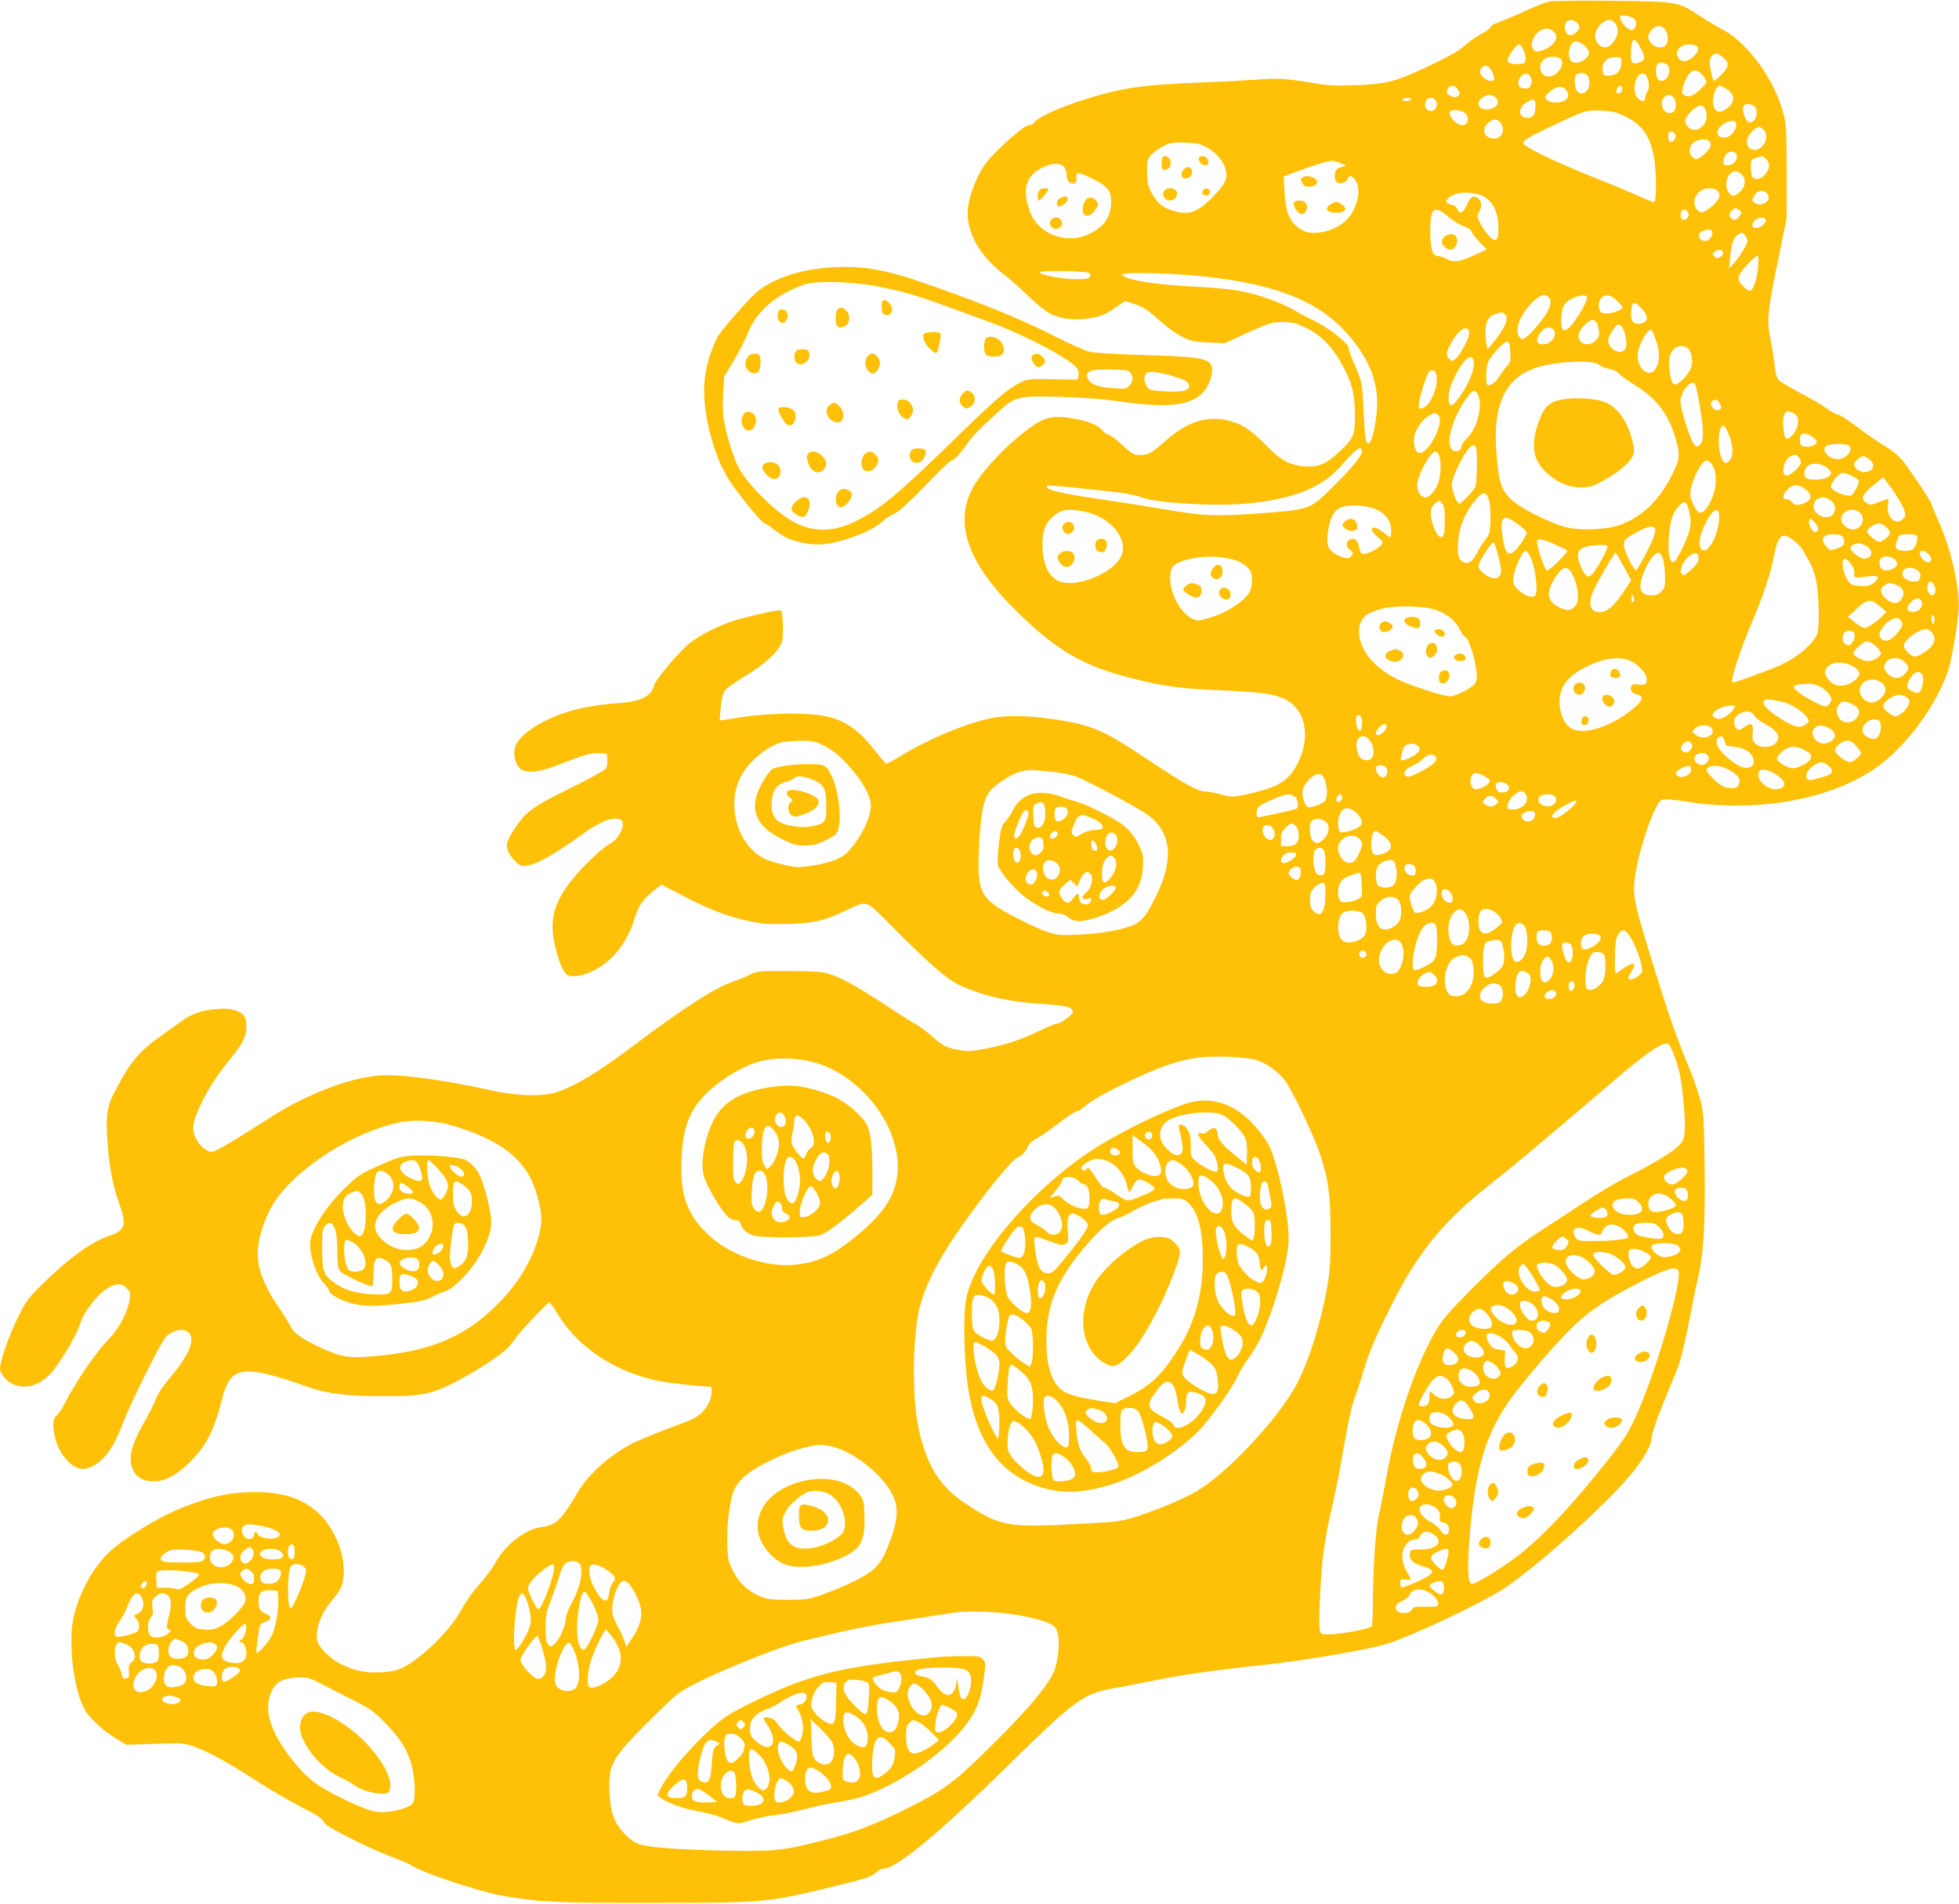 <?xml version="1.0" standalone="no"?>
<!DOCTYPE svg PUBLIC "-//W3C//DTD SVG 20010904//EN"
 "http://www.w3.org/TR/2001/REC-SVG-20010904/DTD/svg10.dtd">
<svg version="1.0" xmlns="http://www.w3.org/2000/svg"
 width="1280pt" height="1244pt" viewBox="0 0 1280 1244"
 preserveAspectRatio="xMidYMid meet">
<g transform="translate(0,1244) scale(0.1,-0.1)"
fill="#ffc107" stroke="none">
<path d="M10122 12430 c-24 -5 -97 -34 -162 -64 -65 -30 -141 -62 -169 -72
-28 -9 -51 -22 -51 -30 0 -7 -28 -28 -62 -46 -34 -18 -84 -53 -112 -79 -36
-32 -99 -68 -211 -121 -234 -112 -291 -127 -501 -135 -116 -4 -175 -2 -250 11
-198 33 -255 37 -384 26 -69 -5 -244 -14 -390 -20 -305 -12 -444 -28 -602 -69
-223 -58 -439 -146 -471 -192 -9 -12 -20 -19 -25 -15 -24 15 -242 -177 -301
-265 -52 -78 -99 -200 -107 -282 -15 -151 77 -314 256 -447 25 -19 89 -76 143
-128 62 -60 116 -102 150 -117 72 -33 172 -41 266 -21 72 15 88 23 170 80 l42
29 57 -18 c65 -22 89 -38 187 -125 39 -35 99 -76 134 -93 57 -27 78 -31 170
-35 l106 -4 150 69 c143 64 154 68 225 68 66 0 84 -5 151 -36 94 -45 167 -117
227 -222 72 -126 94 -203 95 -337 2 -140 -8 -164 -98 -248 -88 -83 -138 -105
-223 -100 -102 6 -166 40 -261 140 -96 100 -164 143 -257 163 -139 29 -265
-15 -405 -141 -89 -81 -111 -91 -187 -86 -14 1 -50 27 -85 61 -34 32 -73 62
-87 66 -14 4 -36 20 -50 36 -31 36 -108 64 -216 79 -133 18 -185 -3 -345 -137
-92 -77 -206 -200 -259 -281 -157 -238 -77 -509 249 -833 274 -272 449 -374
793 -458 192 -47 296 -61 538 -71 256 -11 355 -23 421 -52 147 -62 188 -242
99 -424 -44 -90 -100 -137 -201 -169 -46 -15 -117 -33 -158 -41 -69 -13 -79
-13 -145 5 -39 11 -85 20 -102 19 -44 -1 -142 53 -380 212 -293 195 -355 222
-614 261 -154 23 -296 26 -390 9 -159 -29 -412 -133 -604 -249 -46 -28 -88
-51 -94 -51 -5 0 -35 34 -67 75 -107 141 -201 208 -325 234 -133 29 -404 22
-609 -14 -47 -8 -86 -13 -87 -12 -2 2 1 40 5 86 6 56 15 92 28 110 11 14 69
55 129 91 135 81 227 167 244 230 11 39 6 181 -6 201 -5 9 -214 -37 -309 -67
-101 -33 -214 -90 -283 -142 -65 -48 -229 -242 -238 -280 -17 -71 -87 -107
-229 -116 -122 -8 -248 -30 -335 -57 -160 -50 -298 -137 -336 -210 -29 -56 -9
-145 37 -170 41 -22 123 -12 221 27 189 74 228 85 281 82 l52 -3 3 -37 c2 -20
-2 -46 -8 -58 -6 -12 -98 -63 -233 -130 -246 -121 -291 -154 -362 -261 -64
-95 -68 -130 -21 -191 20 -26 48 -51 61 -54 59 -15 182 47 385 194 134 97 210
127 264 106 40 -15 -5 -124 -63 -154 -51 -25 -178 -145 -253 -238 -124 -155
-152 -271 -108 -447 24 -95 48 -153 74 -174 24 -20 101 -9 169 24 126 59 228
188 275 348 24 79 54 122 124 177 l50 40 141 -74 c171 -89 298 -138 437 -166
89 -19 128 -21 255 -17 167 5 223 18 373 88 144 67 124 73 297 -101 235 -238
359 -346 440 -385 149 -71 327 -112 541 -125 159 -10 204 -21 204 -52 0 -20
-82 -78 -109 -78 -9 0 -61 -22 -116 -49 -109 -54 -226 -92 -368 -118 -77 -14
-99 -14 -156 -3 -83 16 -101 26 -179 95 -35 30 -82 65 -104 76 -22 11 -113 69
-203 128 -186 123 -297 183 -375 202 -37 10 -119 14 -255 14 -190 0 -202 -1
-243 -23 -24 -13 -75 -34 -114 -47 -116 -39 -319 -170 -640 -411 -235 -178
-381 -266 -508 -310 -91 -31 -270 -26 -445 14 -305 69 -613 108 -735 93 -136
-17 -252 -52 -415 -123 -117 -52 -191 -93 -355 -198 -214 -138 -296 -183 -318
-176 -35 11 -72 46 -93 89 -29 56 -21 107 34 222 52 108 103 186 195 300 76
92 101 144 102 202 0 66 -13 89 -64 108 -35 13 -64 16 -123 12 -97 -6 -164
-28 -230 -75 -28 -20 -86 -62 -129 -92 -151 -106 -208 -172 -302 -350 -64
-119 -72 -168 -60 -348 10 -160 36 -295 78 -410 50 -138 38 -174 -73 -210
-111 -37 -271 -154 -439 -322 -89 -89 -101 -106 -157 -221 -57 -118 -111 -274
-111 -324 0 -31 46 -84 87 -101 88 -37 189 -2 261 91 78 101 161 248 181 320
15 53 102 168 157 206 64 44 106 48 139 14 23 -22 27 -33 23 -68 -10 -81 -66
-194 -129 -258 -87 -89 -214 -271 -291 -420 -22 -44 -49 -84 -59 -90 -42 -22
-15 -184 44 -261 69 -91 131 -108 208 -60 75 48 123 120 183 274 51 134 247
527 279 561 47 49 120 62 152 27 41 -45 -1 -146 -117 -283 -50 -59 -85 -112
-99 -147 -11 -30 -43 -94 -70 -141 -91 -158 -114 -247 -81 -321 23 -53 67 -78
139 -78 67 0 137 35 217 110 120 113 172 211 227 428 56 220 134 230 567 77
118 -42 252 -58 482 -58 252 -1 311 10 465 87 117 58 288 167 344 220 18 17
44 48 57 68 26 40 212 238 224 238 4 0 30 -37 58 -83 132 -215 375 -374 657
-431 72 -14 266 -36 323 -36 18 0 22 -6 22 -29 0 -70 -49 -145 -120 -181 -19
-10 -98 -41 -175 -69 -77 -29 -174 -69 -215 -89 -150 -74 -296 -204 -369 -329
-101 -174 -138 -209 -233 -222 -108 -14 -235 -113 -303 -236 -20 -35 -67 -98
-103 -138 -37 -41 -86 -109 -110 -153 -54 -100 -144 -205 -252 -295 -121 -100
-173 -123 -287 -127 -102 -4 -169 11 -263 58 -62 31 -136 105 -146 145 -18 74
24 187 104 278 40 47 53 71 62 114 30 143 -45 345 -168 454 -101 89 -227 129
-402 129 -164 0 -292 -27 -475 -100 -152 -60 -370 -192 -473 -285 -102 -93
-188 -239 -234 -401 -48 -169 -12 -503 68 -640 33 -55 123 -138 206 -187 l63
-38 185 6 c173 6 189 5 250 -15 90 -30 224 -103 406 -221 85 -55 212 -130 282
-166 134 -69 160 -87 171 -115 8 -23 292 -166 431 -218 63 -24 126 -51 140
-60 72 -49 447 -173 605 -200 238 -40 337 -45 970 -44 739 0 747 1 1194 110
201 49 246 65 273 94 11 11 29 20 41 20 86 0 365 232 832 691 421 414 476 453
677 488 62 11 157 29 210 40 223 46 421 75 760 111 252 26 709 104 817 140
166 54 605 262 748 353 204 131 663 542 834 746 80 95 139 196 139 236 0 30
32 124 91 268 28 67 64 155 80 194 18 45 45 153 70 280 22 115 51 258 65 318
36 159 46 334 42 725 -5 332 -6 349 -30 440 -15 52 -45 140 -68 195 -85 205
-130 332 -223 632 -146 468 -152 501 -132 638 28 181 129 468 171 487 19 9 60
6 182 -13 463 -71 955 24 1243 241 189 142 375 400 449 620 20 63 55 261 67
385 12 133 -44 394 -126 578 -28 63 -51 119 -51 125 0 5 -28 51 -62 102 -35
51 -75 111 -91 133 -43 65 -86 104 -162 149 -38 23 -116 77 -173 120 -56 43
-111 78 -121 78 -10 0 -42 18 -72 39 -30 22 -111 69 -179 105 -69 36 -132 75
-141 85 -9 11 -19 49 -23 88 -3 37 -16 115 -27 173 -26 129 -22 178 54 545
l51 250 0 305 c-1 274 -3 313 -22 381 -60 224 -231 458 -398 547 -34 17 -103
59 -154 92 -134 89 -141 90 -570 95 -206 2 -384 0 -408 -5z m554 -111 c18 -15
18 -53 -1 -69 -12 -10 -20 -9 -40 4 -28 18 -58 70 -47 81 10 9 70 -1 88 -16z
m-374 -26 c23 -21 23 -38 -2 -63 -29 -29 -58 -26 -71 7 -22 57 29 96 73 56z
m252 -5 c30 -42 15 -107 -34 -145 -44 -36 -106 14 -96 77 6 42 55 90 91 90 13
0 31 -10 39 -22z m319 -33 c22 -21 30 -67 18 -98 -21 -55 -121 -19 -121 43 0
28 39 70 65 70 13 0 30 -7 38 -15z m-720 -23 c37 -33 5 -90 -68 -118 -36 -13
-48 -14 -60 -4 -36 30 -6 112 49 135 32 14 51 11 79 -13z m569 -111 c31 -60
28 -75 -15 -90 -43 -15 -52 -2 -50 69 3 99 22 105 65 21z m-378 28 c15 -12 31
-31 36 -43 18 -47 -87 -102 -117 -61 -29 41 -5 125 36 125 10 0 31 -10 45 -21z
m-389 -36 c9 -21 15 -49 13 -63 -2 -20 -9 -26 -37 -28 -47 -5 -81 5 -81 24 0
23 59 104 75 104 8 0 22 -17 30 -37z m1134 23 c15 -18 2 -46 -35 -75 -34 -27
-69 -27 -87 0 -30 42 9 89 74 89 20 0 42 -6 48 -14z m170 -72 c43 -36 39 -62
-14 -114 -24 -24 -46 -42 -48 -39 -7 8 -27 98 -27 123 0 27 23 56 45 56 7 0
27 -12 44 -26z m-1064 -7 c38 -29 -18 -117 -75 -117 -59 0 -78 79 -27 115 27
19 77 19 102 2z m399 -30 c-1 -24 -9 -47 -22 -59 -12 -13 -35 -21 -59 -22 -36
-1 -38 1 -41 31 -6 60 30 94 93 90 28 -2 30 -5 29 -40z m307 -21 c24 -52 -27
-118 -66 -86 -15 13 -20 65 -9 94 10 26 62 20 75 -8z m-1153 -33 c11 -21 17
-44 15 -50 -7 -19 -37 -16 -67 8 -28 22 -33 48 -14 67 22 22 47 13 66 -25z
m1376 -24 c14 -17 26 -37 26 -44 0 -7 -21 -32 -47 -55 -37 -32 -54 -40 -77
-38 -39 4 -44 25 -21 85 33 87 75 105 119 52z m-743 -20 c14 -51 -9 -99 -47
-99 -29 0 -44 27 -44 80 0 33 4 42 23 49 31 12 60 -2 68 -30z m-379 6 c8 -19
8 -31 0 -51 -10 -21 -18 -25 -45 -22 -38 4 -48 35 -23 74 21 31 53 31 68 -1z
m756 8 c18 -36 21 -80 7 -99 -8 -11 -15 -29 -15 -41 0 -29 -23 -30 -50 -3 -24
24 -27 88 -5 130 17 34 49 40 63 13z m-1232 -89 c15 -22 15 -27 2 -40 -11 -11
-21 -12 -40 -5 -34 13 -41 26 -28 51 15 28 46 25 66 -6z m714 -14 c21 -40 -12
-70 -78 -70 -25 0 -45 7 -55 18 -16 17 -15 20 11 45 52 49 98 52 122 7z m360
20 c0 -11 -7 -23 -15 -27 -21 -8 -28 1 -20 26 8 27 35 27 35 1z m678 0 c60
-37 62 -85 6 -129 -38 -30 -72 -27 -85 7 -19 48 7 142 39 142 4 0 22 -9 40
-20z m-1504 -59 c25 -27 12 -57 -28 -71 -78 -25 -120 39 -51 78 30 17 60 14
79 -7z m1160 3 c20 -20 21 -78 1 -94 -23 -19 -64 -4 -72 28 -9 35 -5 54 15 70
21 16 37 15 56 -4z m-1714 -14 c0 -5 -14 -10 -31 -10 -17 0 -28 4 -24 10 3 6
17 10 31 10 13 0 24 -4 24 -10z m160 -6 c20 -24 1 -69 -29 -69 -30 0 -46 24
-37 58 7 31 45 37 66 11z m652 -16 c4 -70 -10 -98 -52 -98 -60 0 -65 65 -7
100 42 26 57 25 59 -2z m1432 -24 c30 -30 9 -104 -30 -104 -30 0 -60 91 -37
113 12 13 51 7 67 -9z m-324 -13 c19 -37 12 -90 -16 -116 -33 -30 -67 -32 -94
-5 -30 30 -24 58 19 101 42 43 75 50 91 20z m-1572 -27 c34 -23 28 -78 -9 -82
-40 -5 -106 68 -82 91 12 13 68 7 91 -9z m1042 -21 c116 -54 166 -121 194
-256 21 -99 22 -307 2 -307 -7 0 -49 16 -92 36 -43 20 -183 79 -312 130 -280
113 -454 199 -450 223 3 16 66 51 238 131 165 77 176 81 270 77 70 -2 97 -8
150 -34z m-806 -45 c38 -53 1 -117 -58 -102 -56 14 -65 67 -18 104 32 26 57
25 76 -2z m1540 -4 c8 -20 -19 -70 -45 -84 -33 -18 -73 -9 -77 18 -8 51 104
112 122 66z m178 -41 c27 -24 24 -78 -7 -108 -56 -57 -127 -7 -91 63 16 30 51
62 70 62 5 0 18 -7 28 -17z m-574 -39 c3 -23 -21 -49 -38 -39 -5 3 -10 20 -10
36 0 26 3 30 23 27 13 -2 23 -11 25 -24z m222 -39 c17 -20 5 -49 -36 -84 -39
-35 -56 -38 -78 -15 -25 24 -20 69 10 93 31 24 86 28 104 6z m-3280 -41 c62
-35 107 -91 120 -149 12 -55 -8 -94 -95 -181 -94 -95 -154 -113 -261 -78 -61
20 -98 54 -132 119 -22 42 -26 63 -27 132 0 77 2 83 30 114 17 17 53 42 80 56
44 21 61 24 140 21 79 -3 98 -8 145 -34z m3458 -52 c5 -32 -25 -62 -60 -62
-22 0 -28 4 -28 23 0 12 7 33 16 45 22 31 68 27 72 -6z m192 -22 c27 -27 25
-62 -6 -99 -27 -32 -61 -40 -82 -19 -7 7 -12 35 -12 64 0 49 1 52 33 62 45 14
45 14 67 -8z m-2782 -26 l37 -16 -35 -11 c-30 -10 -35 -17 -38 -48 -2 -23 2
-40 12 -48 21 -18 63 -6 71 20 10 29 37 20 58 -21 33 -64 -1 -187 -70 -252
-73 -69 -210 -101 -280 -64 -80 41 -113 110 -120 250 l-6 102 100 38 c105 39
185 64 216 65 10 1 34 -6 55 -15z m-1804 -26 c9 -12 16 -37 16 -54 0 -35 20
-58 47 -52 13 3 18 12 17 36 -2 41 8 41 102 -5 101 -49 124 -78 124 -151 -1
-100 -44 -163 -144 -211 -145 -71 -330 -2 -385 142 -56 152 -29 243 89 296 61
28 114 27 134 -1z m4426 -48 c30 -30 26 -76 -9 -111 -35 -35 -55 -37 -75 -7
-36 51 -8 138 44 138 11 0 29 -9 40 -20z m-156 -109 c22 -24 9 -58 -35 -96
-57 -47 -78 -53 -100 -26 -46 56 2 141 79 141 25 0 45 -6 56 -19z m331 -32
c13 -39 -54 -72 -90 -45 -17 12 -18 18 -7 40 22 49 82 52 97 5z m-1865 -1 c65
-33 100 -105 100 -205 0 -60 -3 -75 -17 -80 -20 -8 -73 49 -103 112 -20 40
-20 44 -4 72 21 35 13 78 -17 93 -26 14 -44 0 -65 -49 -13 -32 -30 -50 -45
-51 -3 0 -11 11 -17 24 -6 14 -22 26 -41 29 -41 8 -40 32 2 57 47 29 148 28
207 -2z m1674 -91 c16 -12 17 -16 5 -35 -17 -28 -38 -35 -55 -21 -18 15 -18
34 2 53 19 19 25 20 48 3z m-1902 -42 c29 -25 74 -54 101 -63 29 -10 49 -24
53 -37 3 -11 27 -41 52 -67 l46 -48 -78 -36 c-104 -47 -133 -51 -185 -25 -23
12 -49 20 -58 19 -31 -5 -47 49 -48 157 0 157 25 178 117 100z m1568 26 c7
-15 6 -24 -6 -36 -19 -19 -38 -15 -42 9 -9 43 28 64 48 27z m507 -48 c6 -18
-34 -53 -62 -53 -30 0 -33 24 -8 52 18 20 64 21 70 1z m-352 -73 c10 -16 -4
-49 -26 -60 -25 -14 -59 4 -59 31 0 29 70 53 85 29z m222 -36 c16 -26 16 -28
-10 -78 -16 -28 -44 -69 -64 -91 l-35 -40 6 70 c9 90 22 131 49 150 29 20 34
19 54 -11z m-149 -106 c2 -9 -7 -22 -19 -28 -17 -10 -24 -9 -38 5 -15 15 -15
17 4 31 24 18 49 14 53 -8z m229 -92 c-7 -85 -32 -156 -54 -156 -8 0 -28 13
-44 29 -44 45 -39 72 28 142 31 32 61 59 66 59 6 0 8 -28 4 -74z m-4368 -41
c6 -6 7 -16 1 -25 -7 -11 -29 -15 -92 -14 -93 0 -242 30 -232 46 8 13 309 7
323 -7z m734 -20 c522 -55 804 -178 999 -435 108 -142 154 -279 145 -430 -6
-101 -34 -221 -53 -227 -20 -7 -26 29 -34 207 -9 190 -10 196 -64 318 -20 46
-36 92 -36 102 0 28 -139 136 -225 175 -38 18 -101 51 -140 74 -66 39 -200 89
-300 111 -86 19 -182 29 -371 39 -199 11 -355 33 -414 58 l-35 16 25 8 c34 11
333 2 503 -16z m2265 -137 c31 -31 5 -95 -74 -187 -66 -77 -91 -96 -109 -81
-45 37 -12 141 72 229 50 52 86 64 111 39z m252 -6 c0 -9 -17 -46 -37 -81 -85
-143 -134 -169 -132 -69 0 85 17 120 69 146 55 27 100 29 100 4z m194 -16 c20
-18 36 -38 36 -45 0 -17 -71 -42 -109 -39 -29 2 -36 8 -42 32 -8 29 3 64 25
78 23 16 56 7 90 -26z m162 -52 c43 -44 45 -80 7 -95 -19 -7 -35 -7 -50 0 -23
10 -28 29 -24 81 4 61 20 65 67 14z m-891 -40 c25 -25 -4 -93 -74 -177 l-40
-48 -8 28 c-4 15 -7 53 -7 84 -1 67 21 105 67 118 45 13 44 13 62 -5z m595
-49 c6 -8 14 -32 17 -54 5 -33 1 -44 -20 -65 -55 -55 -135 -14 -107 54 14 33
64 80 85 80 7 0 18 -7 25 -15z m174 -42 c21 -42 29 -108 16 -132 -25 -47 -112
-5 -112 54 0 30 49 105 68 105 7 0 20 -12 28 -27z m-1004 -30 c0 -31 -54 -134
-86 -164 -23 -22 -24 -22 -44 -4 -26 24 -21 49 23 123 46 78 107 103 107 45z
m548 25 c33 -33 -10 -98 -64 -98 -42 0 -51 17 -30 59 25 47 68 65 94 39z m672
-72 c24 -69 25 -124 6 -170 -35 -84 -126 -31 -126 74 0 56 71 183 91 163 5 -5
18 -35 29 -67z m-952 -77 c3 -59 0 -68 -25 -95 -15 -17 -35 -45 -45 -61 -18
-36 -62 -68 -78 -58 -15 9 -12 110 4 150 19 45 105 137 125 133 12 -3 17 -19
19 -69z m1152 31 c29 -16 44 -77 31 -127 -14 -52 -95 -131 -116 -113 -21 18
-38 133 -25 180 16 59 63 85 110 60z m-1390 -109 c-1 -49 -37 -135 -90 -210
-54 -77 -75 -78 -75 -4 1 39 10 70 43 136 61 124 122 163 122 78z m820 -6 c10
-9 40 -21 66 -26 29 -6 53 -17 64 -32 10 -12 56 -46 103 -74 142 -87 222 -194
267 -355 28 -102 26 -128 -21 -223 -86 -173 -195 -280 -342 -334 -86 -32 -250
-40 -350 -17 -105 25 -306 126 -366 185 -62 61 -78 109 -93 297 -28 341 67
519 308 575 141 32 330 35 364 4z m-1064 -72 c14 -73 -45 -204 -95 -211 -23
-4 -24 -2 -18 41 6 43 40 153 59 190 5 9 17 17 28 17 14 0 21 -10 26 -37z
m1689 -53 c11 -17 44 -202 50 -280 4 -53 2 -82 -7 -100 -22 -41 -43 -36 -66
17 -34 81 -72 212 -72 250 0 64 72 150 95 113z m-1418 -71 c33 -64 -4 -217
-68 -278 -21 -21 -39 -45 -39 -53 0 -41 -55 -51 -72 -12 -27 58 25 214 108
327 38 52 52 55 71 16z m1579 -54 c18 -27 12 -45 -15 -45 -34 0 -58 52 -28 63
22 9 26 7 43 -18z m492 -71 c36 -25 22 -105 -27 -148 -30 -27 -43 -11 -49 58
-8 101 17 131 76 90z m-2330 -6 c43 -43 -59 -248 -123 -248 -21 0 -37 37 -37
81 1 62 47 134 107 167 26 15 38 15 53 0z m1899 -129 c29 -71 30 -142 2 -170
-16 -16 -23 -18 -34 -9 -46 38 -46 252 0 237 5 -2 20 -28 32 -58z m549 -16
c13 -8 24 -21 24 -29 0 -20 -36 -36 -73 -32 -27 2 -33 8 -35 31 -7 61 22 71
84 30z m222 -49 c54 -15 5 -94 -58 -94 -66 0 -117 63 -72 89 19 11 94 14 130
5z m-2424 -20 c11 -28 6 -234 -5 -257 -16 -30 -91 -107 -105 -107 -15 0 -48
86 -48 126 0 16 17 66 38 110 59 124 103 172 120 128z m-744 -23 c0 -27 -67
-109 -182 -223 -162 -161 -151 -157 -498 -183 -267 -20 -362 -16 -600 25 -96
17 -283 46 -415 66 -292 42 -386 66 -361 91 5 5 304 -25 486 -48 47 -7 105
-19 130 -29 97 -37 473 -60 680 -41 301 28 487 99 609 233 96 106 119 128 135
128 9 0 16 -8 16 -19z m501 -23 c16 -29 15 -125 -1 -175 -18 -56 -57 -103 -85
-103 -31 0 -55 35 -55 80 0 61 86 220 120 220 5 0 15 -10 21 -22z m2353 -17
c11 -12 15 -27 11 -40 -9 -28 -74 -83 -93 -79 -40 7 -15 109 31 128 31 12 32
12 51 -9z m460 -12 c35 -28 34 -63 -2 -78 -34 -14 -76 -1 -92 29 -9 17 -7 24
14 45 30 30 45 31 80 4z m-1024 -41 c30 -49 27 -147 -6 -218 -30 -66 -51 -90
-75 -90 -19 0 -50 51 -63 103 -9 37 15 116 54 185 36 62 61 68 90 20z m730 -3
c16 -8 34 -24 40 -35 15 -28 -27 -53 -93 -54 -63 0 -77 7 -77 41 0 58 65 81
130 48z m180 -65 c21 -11 41 -24 45 -30 8 -13 -32 -90 -51 -97 -20 -8 -86 13
-114 35 -20 16 -21 21 -10 43 20 38 52 69 72 69 10 0 36 -9 58 -20z m270 -97
c33 -48 66 -104 72 -125 10 -35 9 -41 -9 -60 -47 -46 -110 13 -97 92 4 22 4
40 1 40 -3 0 -30 -10 -61 -21 -53 -21 -57 -21 -81 -5 -39 26 -29 53 43 113 34
29 64 53 67 53 2 0 31 -39 65 -87z m-579 14 c49 -33 51 -69 6 -91 -47 -22 -73
-20 -90 5 -8 11 -23 19 -33 17 -30 -5 -28 30 4 62 36 36 67 38 113 7z m-2064
-68 c15 -43 16 -188 2 -226 -6 -15 -19 -37 -30 -49 -11 -11 -32 -45 -47 -75
-34 -67 -70 -85 -105 -51 -19 19 -22 33 -21 95 1 94 33 190 89 266 66 90 91
99 112 40z m2237 -10 c30 -24 35 -69 10 -93 -38 -38 -124 -1 -124 54 0 58 63
80 114 39z m-2524 -124 c0 -92 -5 -115 -26 -115 -24 0 -64 94 -64 149 0 42 4
53 27 71 l28 21 17 -21 c14 -17 18 -41 18 -105z m1598 48 c11 -48 11 -74 2
-115 -12 -58 -89 -212 -105 -211 -25 1 -36 49 -32 138 6 116 21 174 59 219 42
52 60 44 76 -31z m-2041 16 c61 -30 93 -77 93 -135 0 -24 -3 -44 -6 -44 -3 0
-22 13 -42 29 -73 58 -111 35 -43 -26 40 -35 40 -37 24 -56 -23 -25 -86 -57
-112 -57 -14 0 -22 9 -27 28 -12 59 -23 73 -52 70 -37 -4 -44 -49 -10 -72 18
-13 21 -20 12 -34 -16 -25 -44 -25 -94 0 -58 30 -72 58 -66 128 12 118 43 175
106 190 60 15 164 5 217 -21z m-1921 -10 c160 -29 280 -153 259 -266 -24 -130
-325 -255 -435 -180 -55 36 -84 106 -88 209 -4 95 13 151 61 196 55 52 98 60
203 41z m4157 -42 c-3 -109 -71 -236 -111 -210 -28 18 -21 88 18 166 52 105
96 126 93 44z m917 35 c45 -36 15 -112 -45 -112 -32 0 -75 37 -75 65 0 55 75
84 120 47z m-2228 -80 c26 -20 49 -41 52 -48 6 -15 -41 -90 -77 -123 -47 -43
-68 -11 -83 126 -11 103 16 114 108 45z m1937 12 c24 -30 27 -49 9 -60 -15
-10 -48 32 -48 62 0 31 14 30 39 -2z m466 -29 c14 -13 25 -29 25 -35 0 -19
-48 -60 -70 -60 -22 0 -80 50 -80 69 0 17 51 51 77 51 13 0 35 -11 48 -25z
m-1511 -10 c3 -8 -1 -34 -10 -57 -17 -49 -100 -205 -114 -213 -13 -8 -80 128
-80 164 0 34 8 42 92 87 68 36 103 42 112 19z m1217 -45 c21 -12 26 -52 7 -67
-7 -6 -28 -15 -46 -21 -30 -10 -36 -9 -58 15 -28 31 -31 58 -6 72 22 14 78 14
103 1z m494 0 c9 -15 -4 -68 -22 -85 -16 -17 -75 -20 -103 -5 -16 9 -17 15 -8
47 6 21 15 41 22 45 17 11 104 9 111 -2z m-803 -33 c23 -18 49 -46 58 -62 8
-17 27 -51 43 -76 15 -26 35 -80 43 -120 21 -99 24 -325 5 -359 -42 -74 -129
-146 -240 -197 -61 -28 -292 -113 -307 -113 -23 0 35 184 122 391 77 182 120
309 144 431 29 146 53 165 132 105z m-1549 -30 c37 -16 67 -33 67 -37 0 -16
-120 -132 -132 -128 -17 5 -72 172 -65 193 8 19 36 13 130 -28z m-384 -67 c12
-45 21 -93 19 -107 -6 -53 -60 -56 -118 -6 -26 22 -31 31 -26 55 7 34 85 150
96 143 4 -3 18 -41 29 -85z m2401 65 c54 -28 47 -85 -10 -85 -28 0 -90 47 -90
69 0 13 30 30 53 31 10 0 31 -7 47 -15z m-1687 -2 c9 -9 -72 -158 -100 -185
-19 -18 -25 -19 -39 -7 -22 18 -54 94 -54 129 0 34 19 51 68 61 49 9 117 11
125 2z m-508 -63 c40 -77 60 -255 30 -266 -26 -10 -64 5 -103 40 -31 29 -36
39 -35 75 3 57 59 181 83 181 5 0 16 -13 25 -30z m2606 9 c11 -11 19 -28 17
-37 -5 -26 -38 -20 -61 10 -33 44 3 68 44 27z m-1992 -81 l49 -91 -48 -72
c-63 -94 -110 -135 -155 -135 -68 0 -83 56 -40 147 24 54 135 243 141 243 2 0
25 -41 53 -92z m257 47 c7 -22 13 -73 13 -113 1 -65 -2 -76 -24 -97 -17 -18
-35 -25 -62 -25 -42 0 -55 6 -70 34 -27 50 69 253 116 244 9 -2 21 -21 27 -43z
m232 11 c3 -21 -6 -37 -42 -73 -25 -24 -51 -43 -58 -41 -37 13 -4 97 51 132
33 20 45 16 49 -18z m-3039 -13 c35 -9 67 -27 88 -48 29 -29 33 -40 33 -84 0
-68 -19 -102 -83 -150 -66 -49 -114 -73 -200 -100 -60 -18 -72 -19 -100 -7
-76 31 -149 158 -151 262 -1 74 14 96 84 119 103 34 224 37 329 8z m4326 -3
c20 -23 11 -45 -26 -60 -44 -19 -79 0 -79 40 0 22 6 33 22 39 29 10 63 3 83
-19z m-287 -30 c14 -21 21 -43 18 -56 -8 -29 8 -34 78 -22 75 13 95 -1 53 -38
-22 -18 -40 -24 -78 -24 -28 0 -59 5 -71 11 -45 24 -82 175 -41 167 10 -2 28
-19 41 -38z m-1819 -74 c26 -51 38 -128 27 -170 -3 -14 -17 -33 -31 -42 -20
-13 -30 -14 -60 -4 -58 19 -95 56 -95 96 0 39 26 96 66 143 37 45 63 38 93
-23z m2251 36 c18 -14 22 -25 16 -45 -5 -22 -12 -27 -39 -27 -59 0 -97 46 -65
78 18 18 63 15 88 -6z m109 -98 c22 -50 -14 -90 -39 -43 -14 25 -5 69 14 69 7
0 18 -12 25 -26z m-244 2 c42 -18 54 -53 30 -90 -24 -36 -64 -34 -104 3 -37
34 -40 64 -9 85 28 20 39 20 83 2z m-1723 -108 c-9 -9 -12 -4 -11 23 0 32 1
33 11 11 8 -17 8 -26 0 -34z m1886 -9 c4 -33 -28 -61 -65 -57 -37 4 -40 28 -8
62 32 35 69 33 73 -5z m-271 -24 l38 -33 -25 -27 c-14 -15 -45 -40 -69 -56
-40 -26 -46 -27 -70 -14 -14 8 -39 25 -56 40 l-30 25 50 46 c77 72 98 75 162
19z m-2910 -19 c73 -23 134 -72 161 -129 12 -26 27 -47 33 -47 15 0 47 -78 64
-159 21 -101 19 -133 -7 -158 -33 -30 -123 -73 -153 -73 -44 0 -257 69 -345
112 -154 75 -250 195 -250 312 0 80 40 119 147 148 85 23 271 20 350 -6z
m3263 -67 c0 -17 -4 -28 -10 -24 -5 3 -10 17 -10 31 0 13 5 24 10 24 6 0 10
-14 10 -31z m-222 -1 c20 -20 13 -46 -24 -88 -41 -45 -65 -56 -94 -40 -31 17
-25 54 18 100 40 41 76 52 100 28z m202 -78 c22 -22 26 -51 9 -81 -15 -29 -89
-79 -116 -79 -28 0 -73 44 -73 72 0 22 41 62 90 89 45 24 65 24 90 -1z m-502
-21 c2 -14 -5 -36 -16 -49 -16 -19 -22 -21 -40 -11 -15 8 -22 21 -22 39 0 36
18 54 50 50 18 -2 26 -10 28 -29z m137 -70 c19 -17 35 -39 35 -48 0 -22 -50
-51 -87 -51 -31 0 -93 34 -93 51 0 19 67 79 89 79 11 0 36 -14 56 -31z m-1620
-90 c55 -16 125 -86 125 -127 0 -35 -11 -41 -59 -34 -37 5 -52 -8 -43 -40 3
-11 16 -21 34 -25 62 -12 43 -50 -68 -129 -120 -86 -261 -129 -339 -102 -55
18 -95 94 -95 180 0 98 50 167 163 225 113 58 202 74 282 52z m1809 -14 c32
-30 33 -49 1 -80 -32 -33 -75 -33 -109 1 -31 32 -33 57 -6 84 28 28 80 26 114
-5z m-339 -28 c46 -26 55 -50 28 -79 -50 -55 -133 -65 -175 -20 -40 42 -44 67
-14 97 33 33 104 34 161 2z m455 -57 c13 -24 2 -96 -17 -111 -11 -10 -22 -9
-48 4 -42 20 -44 39 -10 90 28 41 58 48 75 17z m-266 -51 c35 -27 34 -63 -3
-100 -38 -37 -82 -39 -116 -4 -51 50 -15 125 60 125 18 0 44 -9 59 -21z m-387
-34 c17 -10 38 -31 47 -47 16 -27 17 -31 1 -54 -19 -30 -30 -28 -128 24 -70
38 -116 77 -104 89 12 11 90 19 123 12 17 -3 45 -14 61 -24z m553 -63 c18 -15
20 -21 11 -45 -14 -37 -59 -77 -86 -77 -13 0 -37 13 -55 30 -27 25 -30 32 -20
50 15 28 69 60 101 60 15 0 37 -8 49 -18z m-800 -32 c50 -14 125 -64 146 -96
18 -26 17 -27 -5 -45 -34 -28 -69 -23 -140 19 -92 53 -146 104 -138 127 6 15
15 17 55 12 26 -4 63 -11 82 -17z m455 -19 c37 -21 42 -49 15 -84 -32 -40 -99
-35 -119 9 -16 37 -14 61 10 85 22 22 41 20 94 -10z m-785 -20 c-13 -26 -58
-60 -87 -67 -21 -6 -53 9 -53 25 1 27 68 60 123 61 24 0 26 -2 17 -19z m131
-45 c7 -14 37 -38 70 -56 88 -47 110 -89 67 -130 -30 -28 -100 -28 -129 1 -18
18 -21 30 -17 71 6 60 -9 71 -52 39 -36 -26 -46 -26 -60 -2 -17 32 -12 58 16
80 38 30 91 28 105 -3z m-2561 -45 c0 -50 -14 -71 -29 -43 -12 22 -15 75 -5
85 15 15 34 -8 34 -42z m3374 13 c21 -8 21 -72 0 -102 -18 -26 -34 -27 -74 -7
-72 37 -2 138 74 109z m-3214 -43 c0 -22 -47 -64 -61 -55 -15 9 -10 26 13 51
26 28 48 30 48 4z m2118 -3 c48 -48 -45 -93 -99 -49 -23 19 -24 19 -5 40 21
24 84 29 104 9z m768 -4 c63 -30 55 -83 -15 -101 -57 -14 -113 57 -76 97 22
24 46 25 91 4z m-2995 -84 c44 -63 24 -141 -34 -126 -31 7 -44 28 -53 83 -11
69 48 98 87 43z m2319 -5 c5 -28 8 -30 62 -35 64 -6 108 -32 123 -74 21 -59
-38 -84 -103 -44 -94 58 -152 131 -132 169 16 29 44 20 50 -16z m-5901 -20
c72 -34 122 -75 197 -163 81 -95 124 -179 124 -241 -1 -81 -78 -229 -161 -308
-40 -37 -129 -68 -246 -83 -72 -10 -91 -8 -170 11 -110 27 -153 49 -203 101
-113 116 -146 320 -74 465 49 102 178 210 278 234 17 4 69 7 116 8 71 1 94 -3
139 -24z m5685 2 c15 -24 -27 -66 -51 -51 -26 16 -26 31 -3 54 23 23 38 23 54
-3z m1075 -12 c17 -20 31 -39 31 -44 0 -18 -51 -61 -72 -61 -28 0 -98 55 -98
76 0 26 47 64 79 64 21 0 38 -10 60 -35z m-2865 2 c26 -19 7 -50 -47 -76 -57
-27 -71 -27 -63 2 4 12 9 34 12 49 8 37 63 50 98 25z m2525 -27 c43 -22 53
-37 39 -62 -12 -24 -80 -58 -115 -58 -33 0 -103 44 -103 64 0 8 16 28 35 45
43 37 87 41 144 11z m-628 -41 c9 -18 7 -25 -10 -42 -17 -17 -25 -19 -48 -11
-51 18 -37 74 18 74 19 0 32 -7 40 -21z m-1781 -4 c19 -23 -19 -58 -107 -102
-60 -29 -75 -34 -88 -23 -22 18 -4 44 50 69 25 12 55 32 67 46 24 28 59 32 78
10z m2564 -56 c42 -33 31 -59 -29 -75 -27 -8 -59 -16 -70 -19 -59 -16 -56 52
4 92 42 28 61 29 95 2z m-2884 -19 c12 -22 -2 -60 -22 -60 -30 0 -61 54 -41
73 14 14 53 6 63 -13z m1990 -10 c0 -27 -44 -54 -75 -46 -14 4 -25 13 -25 20
0 23 70 60 93 49 4 -2 7 -13 7 -23z m257 -6 c53 -31 69 -58 54 -90 -8 -19 -18
-24 -46 -24 -46 0 -70 12 -122 63 -49 46 -53 63 -20 77 31 13 85 3 134 -26z
m-4462 -4 c61 -5 139 -19 174 -30 70 -23 410 -204 482 -256 152 -111 171 -289
54 -527 -58 -118 -92 -164 -140 -187 -69 -34 -218 -61 -366 -67 -123 -5 -142
-4 -204 17 -86 29 -278 126 -344 174 -102 75 -118 139 -102 417 12 199 27 273
68 327 35 46 151 121 204 131 60 12 51 12 174 1z m4761 -22 c58 -39 69 -72 30
-89 -54 -25 -146 29 -146 86 0 12 3 25 7 28 15 16 64 5 109 -25z m-2946 -46
c14 -50 13 -105 -2 -125 -16 -20 -93 -48 -112 -41 -17 7 -36 56 -36 93 0 59
83 141 121 120 10 -5 23 -26 29 -47z m1017 47 c15 -6 36 -18 46 -26 16 -15 16
-18 1 -34 -9 -10 -32 -23 -51 -30 -29 -9 -38 -9 -50 4 -19 18 -20 61 -3 82 15
18 20 18 57 4z m167 -62 c28 -21 17 -51 -21 -55 -24 -2 -34 2 -43 18 -6 12 -9
28 -6 36 7 18 46 18 70 1z m126 -68 c26 -48 -21 -99 -90 -99 -26 0 -30 4 -30
26 0 32 59 94 89 94 11 0 25 -9 31 -21z m-1508 -16 c18 -16 25 -67 10 -77 -9
-6 -233 -56 -249 -56 -18 0 -16 55 3 70 27 23 158 78 188 79 16 1 38 -6 48
-16z m308 -3 c0 -11 -7 -23 -15 -27 -21 -8 -28 1 -20 26 8 27 35 27 35 1z
m1390 5 c17 -20 3 -54 -25 -61 -55 -14 -103 27 -75 61 16 19 84 19 100 0z
m-384 -16 c18 -20 18 -21 -1 -35 -22 -17 -40 -18 -66 -4 -23 13 -24 24 -3 44
21 22 47 20 70 -5z m524 -17 c0 -14 -73 -79 -109 -97 -24 -12 -36 -14 -44 -6
-15 15 13 42 83 80 58 32 70 36 70 23z m-1455 -60 c35 -22 60 -64 52 -86 -8
-20 -56 -44 -105 -52 -40 -6 -41 -6 -47 29 -7 38 -1 69 21 105 17 27 39 28 79
4z m1185 -20 c0 -49 -59 -69 -84 -29 -9 15 -7 21 8 33 29 21 76 19 76 -4z
m-1372 -48 c33 -23 30 -78 -7 -115 -34 -34 -51 -36 -75 -11 -20 24 -25 104 -7
126 17 20 60 21 89 0z m-202 -22 c38 -25 41 -112 4 -132 -10 -5 -35 -10 -54
-10 l-36 0 0 46 c0 37 5 51 29 75 31 30 39 33 57 21z m-142 -21 c24 -27 18
-75 -11 -79 -24 -4 -53 31 -53 64 0 36 37 44 64 15z m724 -52 c70 -51 67 -98
-9 -120 -55 -17 -69 -2 -69 70 0 50 11 81 30 81 3 0 25 -14 48 -31z m-158 -19
c11 -11 20 -27 20 -35 0 -22 -28 -86 -47 -107 -53 -58 -143 50 -99 118 30 45
93 57 126 24z m-232 -72 c12 -12 17 -124 6 -152 -8 -20 -38 -21 -53 -2 -18 21
-26 119 -12 144 13 24 40 29 59 10z m-178 -33 c0 -17 -56 -55 -82 -55 -23 0
-23 28 -1 52 20 23 83 25 83 3z m650 -77 c13 -47 6 -100 -16 -123 -23 -22 -91
-20 -104 4 -14 27 -12 102 3 122 18 23 49 38 79 39 24 0 29 -6 38 -42z m130
-28 c0 -25 -4 -30 -24 -30 -45 0 -69 63 -28 73 30 6 52 -12 52 -43z m-752 7
c6 -31 -7 -67 -25 -67 -19 0 -53 28 -53 43 0 20 34 48 54 45 12 -2 22 -11 24
-21z m400 -100 c3 -70 1 -77 -20 -90 -29 -18 -99 -29 -116 -18 -21 13 -26 73
-9 113 12 29 25 40 69 56 29 12 58 20 63 18 6 -1 11 -37 13 -79z m471 29 c33
-39 21 -135 -22 -173 -26 -24 -82 -44 -100 -37 -12 4 -37 78 -37 109 0 19 68
95 95 105 30 13 51 12 64 -4z m-709 -85 c0 -118 -29 -163 -76 -116 -19 19 -24
34 -24 75 0 44 5 56 29 81 16 16 39 29 50 29 19 0 21 -6 21 -69z m813 11 c24
-26 26 -65 4 -70 -27 -5 -57 26 -57 60 0 33 27 39 53 10z m-337 -53 c26 -29
26 -120 -1 -150 -30 -33 -81 -52 -105 -39 -29 16 -40 43 -40 103 0 43 4 58 23
74 42 38 94 44 123 12z m446 -99 c33 -66 17 -173 -29 -191 -53 -20 -77 -2 -87
65 -19 122 70 218 116 126z m178 25 c16 -9 36 -28 44 -44 14 -26 14 -30 -7
-48 -88 -79 -137 -69 -137 27 0 77 34 99 100 65z m-855 -15 c22 -24 30 -96 16
-133 -17 -45 -117 -73 -151 -42 -42 38 -33 166 14 185 40 16 102 11 121 -10z
m481 -95 c3 -19 5 -70 3 -114 -3 -61 -9 -84 -23 -100 -20 -22 -98 -61 -122
-61 -21 0 -18 81 8 174 24 90 59 136 102 136 21 0 26 -6 32 -35z m569 21 c23
-17 32 -113 16 -174 -14 -49 -52 -82 -75 -62 -36 29 -26 217 12 240 22 13 25
12 47 -4z m179 -52 c18 -47 -1 -84 -44 -84 -34 0 -50 17 -50 55 0 40 5 45 51
45 24 0 39 -5 43 -16z m539 -64 c20 -41 43 -101 49 -134 12 -58 12 -58 -15
-82 -28 -24 -67 -32 -67 -14 0 5 9 24 20 42 11 18 20 36 20 41 0 17 -39 5 -76
-23 -21 -16 -43 -30 -47 -30 -5 0 -7 51 -5 113 2 88 7 119 21 141 31 46 56 32
100 -54z m-235 54 c47 -13 12 -66 -63 -94 -33 -12 -45 -1 -45 42 0 45 48 68
108 52z m-1284 -56 c35 -50 9 -182 -39 -198 -53 -18 -105 24 -105 85 0 96 101
175 144 113z m656 7 c6 -8 14 -41 17 -74 7 -71 -6 -97 -67 -137 -62 -41 -70
-31 -70 84 0 106 8 128 50 135 47 8 58 7 70 -8z m461 -32 c11 -31 4 -89 -12
-99 -17 -10 -32 12 -45 63 -14 56 -12 63 22 63 18 0 27 -8 35 -27z m-1343 -46
c4 -20 -25 -34 -40 -19 -15 15 -1 44 19 40 10 -2 19 -11 21 -21z m1552 -6 c15
-29 12 -126 -4 -166 -16 -38 -72 -72 -100 -62 -34 13 -16 184 25 234 17 20 67
16 79 -6z m-879 -20 c18 -14 23 -31 27 -78 7 -96 -43 -173 -113 -173 -39 0
-51 9 -64 43 -29 76 3 187 61 212 44 19 62 18 89 -4z m533 -13 c24 -33 20 -97
-6 -125 -12 -13 -28 -23 -35 -23 -36 0 -40 115 -6 152 21 23 29 23 47 -4z
m-146 -91 c30 -24 4 -125 -40 -148 -34 -18 -51 12 -46 85 6 78 36 101 86 63z
m-618 -7 c44 -44 13 -84 -63 -78 -31 2 -43 8 -45 21 -4 21 23 55 53 68 29 12
33 11 55 -11z m918 -64 c4 -20 -16 -48 -29 -40 -11 6 -12 48 -2 58 11 10 28 1
31 -18z m-480 -14 c17 -23 15 -78 -5 -97 -19 -20 -92 -16 -118 5 -32 26 -12
77 41 105 32 16 62 12 82 -13z m359 -38 c8 -21 -24 -46 -51 -42 -26 4 -31 22
-11 42 21 21 54 21 62 0z m762 -385 c12 -28 30 -83 41 -122 22 -88 44 -315 38
-397 -4 -52 -9 -65 -39 -96 -40 -42 -154 -111 -328 -199 -69 -35 -204 -114
-298 -177 -95 -62 -219 -143 -275 -180 -159 -102 -257 -186 -453 -382 -140
-141 -191 -199 -228 -262 -139 -235 -266 -610 -332 -984 -14 -80 -34 -181 -45
-225 -21 -85 -40 -360 -40 -595 0 -69 -4 -131 -8 -138 -10 -15 -207 -52 -279
-52 -49 0 -53 2 -59 27 -10 36 3 331 21 488 8 72 30 195 49 275 19 80 49 224
66 320 49 282 70 381 95 445 13 33 37 108 54 167 37 128 91 251 218 497 155
298 324 498 611 723 146 114 347 283 815 683 190 162 293 235 333 235 16 0 27
-12 43 -51z m-2730 -53 c70 -19 152 -76 196 -136 51 -69 188 -357 229 -480 56
-166 70 -272 70 -525 0 -185 -4 -241 -23 -348 -40 -228 -113 -463 -194 -623
-104 -205 -417 -550 -629 -690 -79 -53 -249 -127 -408 -179 -112 -36 -122 -38
-355 -51 -506 -28 -549 -21 -783 136 -155 103 -238 232 -292 450 -43 173 -51
476 -20 725 21 165 93 332 237 550 153 230 381 518 422 532 27 10 52 36 66 69
8 20 28 39 56 53 24 13 71 44 104 70 86 67 152 111 167 111 7 0 33 18 58 40
26 23 113 74 205 119 254 125 386 172 534 191 91 12 295 4 360 -14z m-2899
-13 c233 -55 455 -265 534 -503 34 -105 41 -189 22 -279 -25 -118 -94 -216
-237 -338 -160 -135 -258 -185 -402 -205 -199 -28 -455 59 -603 207 -128 127
-171 255 -161 479 7 146 24 223 70 311 61 116 221 245 386 311 106 43 253 49
391 17z m-2345 -418 c329 -97 492 -231 553 -452 32 -113 36 -169 18 -247 -37
-156 -126 -314 -253 -446 -227 -238 -467 -338 -879 -366 -121 -8 -174 2 -294
58 -126 58 -178 95 -202 142 -11 22 -48 81 -80 129 -147 219 -168 349 -87 558
42 109 95 184 197 280 184 172 455 317 682 365 97 20 236 12 345 -21z m8070
-292 c8 -23 -67 -93 -100 -93 -27 0 -59 34 -52 54 9 22 77 55 113 56 21 0 34
-6 39 -17z m-7 -125 c17 -17 15 -67 -3 -74 -36 -14 -94 58 -64 77 20 12 53 11
67 -3z m-135 -39 c32 -17 67 -51 67 -65 0 -7 -23 -20 -52 -29 -94 -27 -128
-17 -128 39 0 56 57 84 113 55z m-178 -44 c53 -52 16 -91 -78 -82 -34 3 -56
12 -73 29 -43 42 -9 76 79 77 38 1 53 -4 72 -24z m-219 -43 c18 -12 23 -40 9
-52 -16 -14 -97 -9 -102 5 -2 6 14 21 34 33 43 24 44 25 59 14z m502 -34 c7
-7 12 -36 12 -65 0 -43 -4 -54 -21 -63 -27 -15 -66 10 -84 53 -16 38 -11 53
24 72 32 18 53 19 69 3z m-147 -87 c32 -33 38 -65 13 -75 -19 -7 -129 11 -156
25 -9 5 -20 18 -23 29 -11 35 12 50 77 50 52 0 63 -3 89 -29z m-254 -1 c32
-19 59 -57 49 -67 -12 -12 -105 -22 -213 -22 -109 -1 -113 0 -129 24 -39 59
11 82 89 40 60 -31 75 -31 87 -1 18 47 65 58 117 26z m-353 -76 c20 -19 20
-24 0 -52 -12 -18 -24 -22 -52 -20 -46 4 -51 21 -14 58 35 34 44 36 66 14z
m732 -46 c28 -27 9 -53 -47 -66 -42 -10 -55 -9 -79 3 -26 13 -50 42 -50 60 0
27 149 30 176 3z m-230 -34 c60 -28 63 -42 21 -80 -41 -38 -66 -43 -90 -16
-19 21 -32 74 -24 97 8 20 50 19 93 -1z m-223 -15 c46 -12 107 -64 107 -90 0
-20 -46 -49 -78 -49 -19 0 -132 110 -132 128 0 24 40 29 103 11z m-186 -20
c40 -15 93 -69 93 -95 0 -28 -35 -54 -74 -54 -37 0 -116 78 -116 115 0 40 42
55 97 34z m-163 -58 c35 -22 76 -73 76 -95 0 -22 -40 -46 -76 -46 -36 0 -82
45 -112 107 -14 30 -14 35 -2 43 25 16 81 11 114 -9z m-151 -69 c26 -42 47
-83 47 -90 0 -7 -13 -12 -31 -12 -59 0 -127 108 -100 159 7 11 17 21 24 21 7
0 34 -35 60 -78z m954 32 c24 -63 -133 -611 -258 -903 -61 -141 -86 -183 -202
-330 -214 -272 -397 -470 -556 -601 -95 -79 -303 -210 -332 -210 -27 0 -32 81
-20 260 35 486 107 729 287 970 105 140 310 376 406 464 110 103 214 171 424
278 180 91 237 107 251 72z m-1077 -79 c32 -17 39 -45 16 -65 -24 -19 -59 -8
-74 23 -25 53 1 71 58 42z m436 -47 c13 -20 -43 -58 -87 -58 -49 0 -52 22 -6
50 36 22 82 26 93 8z m-189 -58 c55 -33 69 -90 23 -90 -38 0 -78 28 -85 60
-12 53 9 63 62 30z m-116 -39 c42 -43 35 -101 -12 -101 -39 0 -97 99 -72 123
15 16 57 5 84 -22z m-144 -43 c18 -18 33 -42 33 -55 0 -51 -93 -33 -145 29
-31 37 -32 56 -3 67 33 12 77 -4 115 -41z m-166 -9 c34 -36 47 -75 30 -92 -17
-17 -86 -12 -116 7 -34 23 -34 68 1 95 36 28 51 26 85 -10z m403 -55 c21 -8
20 -27 -3 -55 -16 -21 -22 -22 -45 -11 -18 8 -26 19 -26 36 0 32 34 45 74 30z
m-539 -64 c9 -15 -14 -40 -36 -40 -24 0 -33 18 -19 35 14 17 46 20 55 5z m415
-3 c50 -25 34 -107 -20 -107 -44 0 -90 55 -90 106 0 18 74 19 110 1z m-176
-39 c19 -12 41 -34 49 -48 9 -14 25 -35 37 -48 27 -29 21 -65 -15 -88 -41 -27
-57 -12 -53 48 l3 52 -35 6 c-46 8 -57 15 -76 52 -32 62 14 76 90 26z m-160
-39 c60 -47 54 -89 -13 -89 -65 0 -100 51 -62 89 26 26 42 26 75 0z m-155 -55
c50 -42 33 -84 -33 -84 -35 0 -48 28 -35 74 12 43 27 45 68 10z m251 -69 c16
-9 36 -28 45 -45 13 -26 13 -30 -1 -44 -21 -22 -56 -20 -82 4 -24 23 -29 69
-10 88 15 15 13 15 48 -3z m-141 -49 c50 -26 78 -87 45 -100 -60 -23 -124 7
-124 58 0 54 27 68 79 42z m-160 -52 c21 -15 51 -69 51 -93 0 -20 -33 -41 -65
-41 -21 0 -45 9 -64 26 l-31 26 0 -39 c0 -21 -5 -44 -12 -51 -15 -15 -58 -16
-58 -1 0 19 63 130 91 160 31 33 54 36 88 13z m279 -91 c31 -54 -70 -103 -102
-50 -9 15 -6 23 17 43 33 28 72 31 85 7z m-128 -100 c40 -63 36 -79 -17 -76
-82 3 -117 51 -72 99 34 36 55 30 89 -23z m-138 -60 c32 -29 42 -54 27 -64
-21 -13 -76 -11 -114 5 -29 13 -35 20 -35 46 0 23 6 33 22 39 28 10 74 -2 100
-26z m-141 -52 c51 -51 32 -101 -38 -101 -40 0 -53 17 -53 65 0 70 40 86 91
36z m234 -55 c23 -35 17 -120 -8 -124 -22 -4 -62 30 -83 70 -20 38 -18 45 14
62 39 22 59 19 77 -8z m-124 -85 c33 -33 36 -52 13 -75 -32 -32 -96 -11 -122
40 -8 16 -7 26 4 42 22 32 69 29 105 -7z m-3968 -11 c114 -35 264 -149 338
-256 78 -113 77 -200 -2 -395 -46 -116 -89 -159 -223 -224 -61 -30 -154 -68
-206 -86 -87 -30 -105 -33 -220 -33 -106 0 -133 3 -181 22 -80 32 -142 90
-181 170 -30 61 -33 76 -36 177 -4 131 18 297 48 355 31 61 87 110 186 162
107 56 176 84 269 108 91 24 129 24 208 0z m3841 -72 c24 -34 20 -57 -11 -64
-36 -9 -57 7 -61 45 -6 63 34 73 72 19z m236 -37 c25 -48 4 -119 -32 -106 -36
14 -64 107 -35 118 27 12 57 6 67 -12z m-125 -66 c33 -14 75 -50 75 -65 0 -19
-47 -40 -91 -40 -70 0 -137 61 -108 97 29 34 58 36 124 8z m-155 -104 c14 -27
13 -37 -6 -55 -33 -34 -63 -3 -50 50 8 29 41 32 56 5z m244 -50 c20 -22 14
-56 -11 -65 -25 -10 -67 36 -58 63 8 27 46 28 69 2z m-120 -66 c21 -19 27 -33
24 -58 -2 -26 1 -33 19 -35 29 -4 45 -26 41 -54 -5 -36 -35 -34 -57 3 -11 18
-39 42 -63 53 -51 25 -87 78 -68 101 20 24 73 18 104 -10z m-136 -57 c24 -31
23 -56 -4 -87 -30 -36 -57 -40 -77 -10 -16 22 -9 67 14 95 14 17 53 18 67 2z
m-7542 -59 c114 -21 159 -62 89 -81 -36 -9 -104 7 -112 28 -8 20 -23 17 -23
-5 0 -11 -9 -23 -22 -27 -39 -12 -76 54 -46 84 15 15 38 15 114 1z m-192 -25
c34 -33 2 -94 -49 -94 -28 0 -75 40 -75 64 0 39 93 62 124 30z m7860 -35 c59
-47 12 -94 -94 -94 -64 0 -65 -1 -68 -29 -5 -38 20 -62 84 -81 62 -18 73 -30
48 -55 -22 -22 -180 -90 -188 -82 -4 3 -6 16 -6 30 0 22 3 24 35 20 19 -2 35
-2 35 0 0 2 -11 22 -24 45 -14 23 -28 59 -31 79 -13 70 27 138 82 138 16 0 27
8 33 25 12 32 56 34 94 4z m-7449 -109 c0 -34 -4 -45 -17 -48 -12 -2 -19 5
-24 22 -9 39 3 78 24 74 13 -3 17 -14 17 -48z m-275 15 c29 -35 -31 -113 -65
-85 -23 19 -18 56 11 79 32 25 38 26 54 6z m-342 -14 c30 -8 40 -34 22 -56
-10 -12 -39 -15 -130 -15 -124 0 -150 4 -150 25 0 17 33 45 66 55 30 9 144 4
192 -9z m171 8 c42 -15 57 -43 38 -72 -39 -59 -139 -46 -145 19 -5 56 37 77
107 53z m353 -6 c37 -33 17 -53 -53 -53 -68 0 -104 35 -61 59 27 16 93 13 114
-6z m7632 8 c7 -11 -19 -110 -33 -124 -8 -8 -20 -2 -46 23 -47 46 -45 66 8 90
47 22 63 24 71 11z m-5680 -87 c34 -33 8 -161 -55 -271 -17 -29 -31 -70 -33
-96 -4 -50 -38 -126 -73 -159 -22 -21 -24 -21 -41 -5 -14 14 -17 36 -17 110 0
82 4 102 37 187 20 52 44 121 53 153 9 32 25 67 35 77 24 24 73 26 94 4z
m-1800 -20 c9 -8 16 -21 16 -28 0 -40 -84 -246 -101 -246 -24 0 -22 247 2 276
15 19 64 18 83 -2z m1636 -12 c0 -52 -74 -251 -100 -267 -12 -8 -70 107 -70
139 0 27 45 77 112 127 51 36 58 36 58 1z m344 -10 c54 -37 64 -56 44 -79 -9
-10 -19 -30 -22 -45 -3 -16 -8 -39 -11 -53 -11 -50 -53 -19 -99 72 -28 56 -35
128 -13 137 20 8 59 -4 101 -32z m-2326 -8 c15 -11 22 -25 22 -50 0 -29 -3
-34 -24 -34 -25 0 -66 41 -66 66 0 11 26 33 40 34 3 0 16 -7 28 -16z m196 1
c7 -18 -2 -44 -22 -67 -18 -21 -82 -24 -100 -6 -19 19 -14 55 10 72 29 21 104
21 112 1z m-611 -4 c38 -5 71 -12 74 -15 9 -9 -14 -31 -72 -71 -40 -28 -59
-35 -72 -29 -10 5 -43 9 -73 9 l-55 0 -3 44 c-2 24 -1 50 2 57 6 16 92 18 199
5z m-265 -83 c-2 -13 -11 -24 -20 -26 -21 -4 -24 18 -6 36 19 19 30 14 26 -10z
m3153 1 c11 -11 34 -48 50 -82 47 -100 38 -170 -36 -279 l-33 -50 -12 39 c-7
21 -27 66 -46 100 -24 44 -34 74 -34 106 0 80 43 187 75 187 8 0 24 -9 36 -21z
m5324 -24 c0 -50 -20 -56 -64 -20 -38 33 -39 40 -3 54 51 19 67 11 67 -34z
m-7887 8 c45 -21 67 -66 52 -103 -18 -43 -112 -135 -165 -160 -36 -18 -58 -21
-102 -18 -49 4 -61 10 -90 41 -30 34 -33 42 -33 100 0 72 13 93 81 128 81 41
186 46 257 12z m7792 -40 c34 -20 63 -61 56 -79 -5 -12 -22 -15 -81 -13 -68 2
-78 0 -91 -20 -10 -14 -26 -21 -48 -21 -66 0 -78 53 -17 77 22 8 44 26 50 39
20 44 73 50 131 17z m-7522 -37 c4 -66 -14 -179 -39 -236 -19 -44 -93 -129
-103 -119 -4 4 7 95 20 167 3 13 12 25 22 28 57 18 65 40 19 59 -39 16 -47 30
-47 85 0 54 21 72 79 68 l46 -3 3 -49z m2055 -35 c20 -40 37 -86 37 -103 0
-40 -76 -198 -95 -198 -41 0 -57 117 -34 263 14 88 25 120 42 115 6 -3 29 -37
50 -77z m-2945 36 c19 -40 7 -86 -28 -101 -28 -11 -28 -11 -9 -35 20 -24 24
-57 10 -79 -9 -15 -128 -45 -142 -36 -18 11 -8 60 21 98 16 22 39 64 51 95 35
94 70 115 97 58z m162 23 c28 -15 33 -62 16 -130 -21 -80 -20 -100 2 -100 13
-1 11 -6 -11 -25 -33 -29 -97 -34 -117 -10 -20 24 -17 90 4 114 15 16 18 30
12 66 -5 40 -3 49 19 71 26 26 46 30 75 14z m2344 -18 c8 -15 20 -55 27 -89
10 -50 10 -69 0 -104 -15 -49 -76 -149 -91 -149 -24 0 -7 275 21 343 14 34 25
34 43 -1z m3124 -103 c120 -13 250 -42 302 -69 32 -16 41 -28 51 -63 15 -55 5
-170 -21 -240 -37 -99 -185 -273 -471 -552 -187 -183 -261 -237 -484 -348
-233 -116 -355 -163 -570 -216 -253 -63 -280 -66 -545 -65 -289 2 -559 19
-632 40 -40 12 -66 29 -104 68 -69 71 -95 140 -102 272 -6 137 10 191 87 286
62 76 283 297 362 361 93 75 623 298 821 346 358 86 394 94 733 145 127 19
241 37 255 39 51 9 224 7 318 -4z m-4951 -111 c-4 -27 -14 -48 -29 -60 -19
-15 -20 -18 -5 -18 10 0 22 -12 27 -26 29 -75 -6 -122 -82 -110 -72 12 -84 36
-48 105 21 43 116 151 132 151 7 0 8 -16 5 -42z m2392 -43 c64 -86 74 -160 30
-231 -32 -53 -138 -114 -174 -100 -22 8 -19 90 6 172 21 69 86 204 98 204 3 0
21 -21 40 -45z m-461 -63 c33 -102 38 -156 18 -187 -26 -40 -57 -32 -110 26
-27 29 -46 61 -46 74 0 21 96 155 110 155 3 0 16 -31 28 -68z m-2349 33 c31
-15 41 -33 41 -70 0 -27 -26 -45 -65 -45 -44 0 -65 17 -65 53 0 37 24 77 46
77 8 0 28 -7 43 -15z m-364 -19 c55 -24 75 -91 34 -119 -17 -12 -20 -24 -17
-58 3 -39 0 -44 -19 -47 -17 -3 -23 3 -28 29 -4 18 -16 46 -26 63 -31 51 -22
146 13 146 5 0 24 -6 43 -14z m576 4 c26 -15 24 -34 -9 -71 -21 -24 -37 -32
-66 -33 -76 -2 -81 75 -6 101 44 15 57 15 81 3z m2349 -44 c45 -102 45 -232 0
-256 -29 -16 -76 -12 -101 9 -18 15 -23 28 -23 67 1 88 67 246 96 228 6 -4 18
-25 28 -48z m-2712 -11 c4 -57 -12 -75 -63 -75 -50 0 -69 20 -61 63 8 45 40
69 86 65 34 -3 35 -4 38 -53z m136 -96 c47 -22 58 -97 18 -118 -38 -19 -90
-22 -106 -6 -27 27 -16 105 18 127 16 11 41 10 70 -3z m374 -5 c34 -10 27 -29
-25 -63 -60 -40 -73 -40 -73 3 0 52 39 75 98 60z m-542 -12 c39 -26 12 -111
-44 -138 -68 -32 -110 8 -81 77 22 54 88 86 125 61z m392 -20 c17 -23 26 -58
18 -78 -5 -14 -16 -16 -63 -11 -65 7 -99 32 -88 66 15 48 103 63 133 23z m719
-84 c54 -28 147 -76 207 -106 93 -47 121 -66 190 -137 88 -90 135 -159 167
-251 23 -65 36 -191 25 -248 -6 -32 -13 -40 -51 -56 -68 -29 -164 -39 -224
-23 -65 16 -245 101 -337 158 -46 29 -96 73 -140 122 -184 211 -242 380 -175
510 28 57 80 80 183 82 51 1 69 -5 155 -51z m-963 -78 c33 -12 33 -28 0 -41
-32 -12 -94 5 -94 26 0 24 50 32 94 15z"/>
<path d="M7597 11413 c-4 -3 -7 -24 -7 -45 0 -30 4 -38 18 -38 24 0 42 19 42
45 0 33 -34 58 -53 38z"/>
<path d="M7835 11410 c-10 -16 14 -50 35 -50 25 0 33 15 20 40 -11 21 -44 27
-55 10z"/>
<path d="M7736 11334 c-35 -35 -9 -77 33 -54 25 13 28 55 5 64 -21 8 -20 8
-38 -10z"/>
<path d="M7612 11198 c-26 -26 -6 -68 33 -68 27 0 45 18 45 46 0 32 -53 47
-78 22z"/>
<path d="M7862 11198 c-15 -18 1 -41 24 -36 23 4 26 41 3 46 -9 1 -21 -3 -27
-10z"/>
<path d="M8511 11281 c-12 -8 -13 -14 -3 -35 9 -21 19 -26 46 -26 19 0 39 7
47 16 26 32 -51 70 -90 45z"/>
<path d="M8454 11115 c-7 -17 20 -63 42 -72 34 -13 60 47 32 75 -17 17 -67 15
-74 -3z"/>
<path d="M8692 11104 c-41 -28 -23 -54 38 -54 38 0 60 9 60 26 0 16 -38 44
-60 44 -9 0 -26 -7 -38 -16z"/>
<path d="M6792 11198 c-14 -14 -16 -68 -3 -68 10 0 61 62 61 73 0 12 -45 8
-58 -5z"/>
<path d="M6930 11147 c-28 -14 -34 -50 -10 -55 19 -3 63 35 57 51 -5 17 -20
18 -47 4z"/>
<path d="M7103 11142 c-19 -12 -34 -61 -27 -88 9 -37 52 -29 81 15 21 30 22
37 9 55 -14 23 -44 31 -63 18z"/>
<path d="M6872 11008 c-32 -32 8 -80 48 -58 34 18 19 70 -20 70 -9 0 -21 -5
-28 -12z"/>
<path d="M9437 10892 c-22 -24 -21 -45 1 -65 48 -44 101 3 76 67 -8 22 -57 20
-77 -2z"/>
<path d="M10214 9831 c-89 -15 -124 -46 -160 -146 -54 -150 -40 -248 47 -330
71 -67 148 -100 229 -100 55 1 75 6 135 38 99 52 184 122 202 165 13 32 13 43
-1 101 -31 126 -91 212 -173 251 -54 25 -187 35 -279 21z"/>
<path d="M8785 9030 c-17 -19 -17 -21 0 -40 22 -24 73 -27 82 -4 3 8 1 26 -5
40 -14 30 -52 32 -77 4z"/>
<path d="M6950 9015 c-26 -32 13 -81 48 -59 34 22 22 74 -18 74 -10 0 -23 -7
-30 -15z"/>
<path d="M7161 8898 c-12 -33 2 -63 31 -66 21 -2 28 3 36 26 13 37 -1 62 -34
62 -16 0 -27 -7 -33 -22z"/>
<path d="M6926 8824 c-9 -8 -16 -20 -16 -25 0 -19 20 -49 41 -59 45 -25 94 51
57 88 -17 17 -64 15 -82 -4z"/>
<path d="M7926 8728 c-22 -31 -20 -55 5 -68 30 -17 61 13 57 54 -4 40 -39 48
-62 14z"/>
<path d="M7749 8611 c-21 -17 -22 -21 -9 -36 8 -10 30 -24 48 -32 41 -17 62
-4 62 38 0 22 -6 32 -26 39 -36 14 -49 13 -75 -9z"/>
<path d="M7971 8586 c-16 -19 1 -52 29 -61 26 -8 40 1 40 29 0 41 -44 62 -69
32z"/>
<path d="M9181 8397 c-8 -10 -7 -18 2 -29 14 -18 66 -37 85 -31 15 6 16 45 0
61 -16 16 -73 15 -87 -1z"/>
<path d="M9020 8365 c-16 -20 -3 -55 21 -55 29 0 59 18 59 35 0 15 -30 35 -53
35 -8 0 -20 -7 -27 -15z"/>
<path d="M9376 8321 c-9 -13 22 -41 45 -41 33 0 21 44 -13 48 -14 2 -29 -1
-32 -7z"/>
<path d="M9331 8226 c-19 -22 -18 -67 1 -79 13 -9 21 -7 37 7 21 19 26 42 15
70 -8 20 -38 21 -53 2z"/>
<path d="M9091 8191 c-13 -3 -29 -14 -35 -24 -24 -37 60 -70 98 -37 24 19 19
49 -10 60 -14 6 -26 10 -27 9 -1 -1 -13 -4 -26 -8z"/>
<path d="M9511 8161 c-23 -15 -5 -41 28 -41 35 0 48 15 31 35 -14 17 -38 19
-59 6z"/>
<path d="M9411 8046 c-7 -8 -11 -27 -9 -43 2 -22 8 -28 28 -28 27 0 48 39 37
69 -8 20 -40 21 -56 2z"/>
<path d="M10525 8050 c-9 -27 1 -40 30 -40 30 0 39 14 25 40 -14 26 -47 26
-55 0z"/>
<path d="M10292 7968 c-25 -25 -6 -68 30 -68 26 0 45 44 28 65 -15 18 -41 20
-58 3z"/>
<path d="M10477 7893 c-25 -25 21 -85 51 -67 23 15 26 38 7 58 -17 16 -46 21
-58 9z"/>
<path d="M10335 7739 c-4 -12 -2 -26 3 -31 17 -17 42 -1 42 27 0 32 -35 35
-45 4z"/>
<path d="M5152 7439 c-41 -5 -85 -14 -99 -21 -34 -17 -99 -127 -114 -193 -25
-113 28 -198 168 -267 75 -37 95 -43 152 -43 53 0 79 6 133 32 36 17 71 39 76
50 44 83 5 342 -63 421 -21 24 -30 27 -102 29 -43 1 -111 -3 -151 -8z m178
-102 c55 -27 69 -60 69 -165 1 -105 -6 -114 -103 -133 -55 -10 -151 3 -198 27
-42 22 -61 67 -56 134 5 75 34 116 93 131 25 6 50 18 56 26 16 18 77 10 139
-20z"/>
<path d="M5153 7274 c-20 -9 -15 -30 10 -48 20 -14 21 -16 5 -26 -24 -15 -23
-63 1 -84 19 -17 23 -17 85 4 66 22 100 54 94 88 -6 36 -153 85 -195 66z"/>
<path d="M6720 7244 c-48 -21 -78 -51 -106 -106 -13 -26 -35 -57 -48 -70 -21
-20 -26 -40 -39 -138 -8 -71 -11 -127 -6 -145 13 -45 107 -154 180 -210 79
-59 173 -105 218 -105 21 0 44 -9 63 -25 39 -33 91 -32 193 3 193 68 283 167
293 323 4 63 1 84 -17 125 -32 73 -69 121 -120 158 -63 46 -234 131 -301 149
-30 8 -81 25 -112 36 -67 25 -148 27 -198 5z m98 -56 c7 -7 12 -35 12 -63 0
-60 -22 -98 -53 -93 -20 3 -22 10 -25 76 -3 67 -1 73 20 82 31 12 32 12 46 -2z
m152 -33 c6 -8 9 -23 5 -35 -8 -26 -50 -54 -70 -46 -15 5 -20 51 -9 80 8 20
57 21 74 1z m-250 -30 c0 -24 -40 -123 -60 -147 -13 -17 -22 -20 -30 -12 -8 8
-3 32 19 89 30 76 46 99 63 89 4 -3 8 -11 8 -19z m434 -40 c40 -19 63 -50 46
-60 -6 -4 -30 -8 -54 -9 -23 -1 -59 -13 -80 -25 -34 -22 -39 -22 -53 -8 -15
14 -15 20 1 62 31 80 47 84 140 40z m-244 -94 c0 -17 -18 -31 -41 -31 -13 0
-11 24 3 38 18 18 38 14 38 -7z m378 -3 c34 -34 -7 -126 -46 -102 -22 14 -27
60 -11 91 13 25 38 30 57 11z m-470 -60 c2 -27 -3 -43 -17 -57 -27 -27 -47
-26 -66 3 -26 39 9 99 54 94 22 -3 26 -9 29 -40z m346 -11 c11 -30 4 -42 -19
-34 -19 8 -21 71 -2 65 6 -3 16 -17 21 -31z m-498 -42 c9 -38 -3 -77 -24 -73
-17 3 -29 56 -18 84 9 23 35 16 42 -11z m619 -48 c19 -30 5 -86 -34 -129 -36
-40 -51 -30 -51 33 0 67 25 114 62 118 4 1 14 -9 23 -22z m-395 -17 c32 -17
43 -48 30 -81 -24 -56 -91 -44 -103 19 -11 58 24 88 73 62z m-114 -75 c7 -28
-18 -75 -39 -75 -35 0 -47 42 -21 78 21 30 52 29 60 -3z m354 -15 c16 -29 -3
-89 -36 -115 -32 -25 -25 -48 12 -39 26 7 27 5 18 -20 -7 -19 -45 -21 -62 -4
-7 7 -12 22 -12 35 0 31 -12 29 -38 -7 -28 -37 -44 -38 -71 -4 -30 38 -26 57
15 94 l36 31 23 -21 23 -22 21 46 c22 51 52 62 71 26z m160 -81 c0 -18 -63
-79 -81 -79 -46 0 -28 63 24 85 31 13 57 10 57 -6z m-441 -33 c9 -10 9 -16 1
-21 -16 -10 -40 2 -40 20 0 19 24 20 39 1z"/>
<path d="M7745 5227 c-144 -48 -387 -166 -558 -270 -408 -249 -812 -709 -872
-994 -27 -128 -16 -465 21 -653 55 -276 177 -457 368 -550 178 -86 353 -90
582 -12 200 68 453 232 572 371 87 101 198 260 228 327 15 32 49 89 76 125 59
81 103 175 157 334 64 191 101 351 101 443 0 158 -75 508 -132 615 -18 32 -63
93 -101 133 -130 139 -283 184 -442 131z m239 -71 c49 -21 143 -118 156 -163
6 -21 10 -66 8 -101 l-3 -63 -73 60 c-90 74 -117 107 -117 146 0 38 -28 45
-60 15 -16 -15 -30 -20 -44 -15 -36 11 -25 -23 25 -73 25 -26 52 -58 59 -72
20 -39 29 -97 16 -105 -15 -9 -95 31 -137 68 -33 28 -34 32 -34 101 0 53 -5
79 -20 104 -24 39 -66 46 -57 10 26 -108 30 -147 18 -162 -21 -25 -49 -19 -92
22 -68 63 -65 148 6 192 75 46 275 67 349 36z m-456 -140 c-2 -13 -10 -21 -23
-21 -23 0 -33 34 -14 45 20 13 40 -1 37 -24z m-33 -64 c42 -35 74 -80 85 -123
19 -69 -7 -88 -81 -64 -28 10 -59 29 -74 46 -23 28 -25 39 -25 120 l0 90 33
-22 c17 -13 46 -34 62 -47z m-190 -25 c33 -25 -8 -51 -44 -28 -16 11 -8 41 12
41 7 0 21 -6 32 -13z m923 -72 c15 -33 15 -75 0 -75 -21 0 -48 33 -48 60 0 47
30 56 48 15z m-959 -20 c47 -32 86 -91 96 -147 4 -21 10 -38 14 -38 3 1 15 20
26 43 24 49 42 52 106 11 51 -32 45 -40 -64 -84 -85 -34 -78 -35 -166 24 -29
20 -59 36 -67 36 -8 0 -33 29 -55 65 -41 65 -54 76 -61 53 -2 -6 -12 -9 -21
-5 -24 9 -12 30 31 56 48 28 104 23 161 -14z m437 6 c41 -25 82 -79 90 -118 5
-25 2 -33 -14 -42 -53 -28 -135 0 -158 55 -25 59 -4 122 41 124 6 0 24 -9 41
-19z m384 -36 c68 -35 84 -57 84 -120 0 -30 -3 -57 -7 -61 -13 -14 -84 16
-119 50 -25 24 -39 50 -48 85 -21 88 -7 95 90 46z m-183 -75 c47 -34 83 -100
83 -149 0 -140 -139 -52 -157 99 -10 87 7 99 74 50z m-863 -5 c13 -14 31 -25
40 -25 23 0 37 -44 34 -104 -3 -45 -6 -51 -27 -54 -35 -5 -112 27 -143 61 -25
26 -31 28 -59 18 l-30 -10 40 51 c23 28 41 56 41 63 0 33 74 33 104 0z m1240
-27 c2 -13 10 -50 16 -82 11 -54 10 -61 -5 -72 -26 -19 -53 -1 -61 42 -6 33 1
108 12 126 10 16 34 8 38 -14z m-1019 -105 c46 -9 59 -22 40 -43 -22 -24 -91
-54 -109 -47 -11 4 -16 19 -16 45 0 42 16 66 40 57 8 -4 29 -9 45 -12z m494
-8 c68 -58 100 -178 100 -375 1 -224 -54 -421 -164 -591 -112 -174 -180 -237
-339 -313 l-71 -35 -116 18 c-141 22 -205 43 -242 76 -62 59 -92 165 -90 330
3 231 76 397 277 627 80 92 154 151 201 162 17 4 59 25 95 46 36 21 90 46 120
55 30 9 60 18 65 20 6 2 38 4 72 4 52 1 66 -3 92 -24z m374 -11 c26 -19 52
-46 57 -60 11 -28 12 -126 1 -162 -6 -24 -6 -24 -58 15 -67 49 -87 84 -88 153
0 62 8 90 27 90 7 0 35 -16 61 -36z m-1244 -25 c28 -26 51 -78 51 -115 0 -59
-61 -84 -102 -41 -12 12 -40 31 -62 42 -54 27 -59 56 -15 101 40 41 92 46 128
13z m159 -53 c15 -8 36 -23 46 -35 16 -18 17 -25 8 -46 -15 -33 -79 -120 -160
-217 -52 -64 -69 -78 -92 -78 -52 0 -73 40 -88 168 -10 85 -18 82 106 38 58
-22 76 -25 93 -15 20 10 21 17 16 87 -8 107 9 130 71 98z m1260 -107 c2 -58
-1 -79 -12 -89 -13 -10 -17 -8 -26 15 -11 29 -13 114 -4 140 4 9 14 15 23 13
13 -3 17 -18 19 -79z m-1617 6 c19 -89 4 -175 -30 -175 -17 0 -109 35 -120 45
-5 6 63 111 92 143 27 29 50 24 58 -13z m1305 3 c20 -38 24 -142 6 -173 -10
-19 -12 -17 -27 19 -20 48 -37 145 -29 168 9 28 32 21 50 -14z m164 -108 c50
-25 70 -55 70 -102 0 -39 16 -60 26 -34 3 9 11 16 16 16 16 0 2 -79 -17 -100
-17 -19 -18 -19 -55 0 -48 24 -106 92 -114 132 -3 17 -6 48 -6 69 0 46 18 51
80 19z m-1500 -119 c37 -26 57 -75 71 -174 13 -92 5 -137 -24 -137 -26 0 -104
68 -123 107 -19 40 -27 180 -12 216 9 21 48 15 88 -12z m-170 -31 c13 -31 16
-147 5 -158 -8 -9 -75 60 -81 84 -7 26 31 104 50 104 7 0 19 -14 26 -30z
m1518 -19 c21 -13 68 -213 63 -268 -3 -38 -81 19 -111 82 -26 54 -32 153 -11
179 15 17 38 21 59 7z m-1178 -95 c0 -40 -28 -84 -41 -65 -12 19 -11 76 2 100
15 28 39 7 39 -35z m1381 -25 c20 -16 23 -28 23 -73 -1 -63 -35 -148 -59 -148
-9 0 -22 15 -30 35 -20 46 -40 167 -32 188 9 23 68 22 98 -2z m-1744 -46 c13
-9 33 -30 43 -48 38 -62 18 -227 -27 -227 -31 1 -99 37 -117 61 -12 17 -16 46
-16 112 0 111 9 131 57 124 19 -4 46 -13 60 -22z m215 -138 c23 -18 48 -44 55
-57 15 -30 17 -188 3 -225 l-10 -26 -31 18 c-18 10 -54 38 -81 63 -47 43 -50
48 -50 95 1 48 17 139 28 157 11 17 44 7 86 -25z m1227 -50 c34 -42 18 -147
-24 -147 -12 0 -28 7 -35 15 -17 21 -7 100 15 125 21 24 29 25 44 7z m155 -20
c44 -30 55 -48 56 -82 0 -53 -58 -125 -87 -107 -5 4 -15 16 -21 27 -15 30 -44
174 -36 186 8 14 51 3 88 -24z m-1635 -103 c78 -45 101 -72 101 -118 0 -50
-24 -154 -38 -168 -16 -16 -58 15 -81 60 -40 80 -67 252 -39 252 6 0 32 -12
57 -26z m1488 -119 c24 -26 33 -45 38 -89 10 -78 1 -106 -32 -106 -33 0 -154
71 -182 107 -23 28 -23 32 11 126 l20 57 57 -31 c31 -17 70 -46 88 -64z
m-1245 -47 c64 -53 81 -101 77 -212 -2 -47 -9 -90 -15 -96 -14 -14 -106 56
-135 103 -18 28 -20 43 -15 122 10 150 8 149 88 83z m995 -94 c9 -14 20 -53
25 -86 4 -32 13 -69 19 -80 11 -21 12 -21 25 -3 8 10 14 40 14 66 0 63 16 75
72 57 64 -22 71 -51 28 -119 -55 -85 -169 -141 -183 -90 -3 11 -30 33 -65 50
-109 55 -115 78 -47 170 51 70 82 80 112 35z m-1207 -79 c57 -30 70 -58 70
-159 0 -50 -4 -97 -9 -104 -9 -15 -99 187 -108 243 -6 40 2 43 47 20z m449
-23 c49 -51 75 -128 76 -222 0 -62 -3 -75 -17 -78 -27 -5 -83 54 -113 119 -27
61 -44 171 -32 203 11 27 49 18 86 -22z m263 -52 c46 -13 71 -45 57 -72 -17
-32 -81 -16 -124 32 -19 22 -19 22 0 36 22 17 20 17 67 4z m267 -16 c22 -28
65 -197 59 -235 -3 -21 -9 -24 -50 -27 -99 -6 -128 35 -128 184 0 91 7 104 61
104 28 0 43 -6 58 -26z m-720 -130 c22 -25 49 -70 61 -100 49 -133 51 -194 4
-194 -47 0 -172 106 -194 165 -14 37 -4 151 16 183 14 21 16 21 43 7 16 -8 47
-35 70 -61z m402 14 c37 -35 80 -73 96 -85 33 -24 97 -137 90 -157 -6 -16 -82
-36 -136 -36 -37 0 -41 3 -41 24 0 13 -16 43 -35 66 -40 48 -54 90 -62 183 -4
51 -3 67 7 67 8 0 44 -28 81 -62z m474 29 c22 -12 46 -35 55 -50 14 -27 14
-29 -9 -48 -39 -32 -72 -35 -93 -9 -18 22 -24 82 -12 114 8 21 11 20 59 -7z
m-621 -225 c38 -36 60 -87 47 -111 -11 -19 -51 -31 -106 -31 -28 0 -33 4 -39
31 -10 51 -7 134 5 146 15 15 55 0 93 -35z"/>
<path d="M7489 4342 c-108 -44 -261 -172 -329 -275 -129 -197 -104 -439 55
-533 59 -34 83 -28 154 44 92 93 219 322 305 554 46 123 46 145 1 188 -29 28
-43 34 -87 37 -35 2 -68 -3 -99 -15z"/>
<path d="M5056 5339 c-219 -29 -336 -98 -401 -234 -38 -81 -65 -193 -65 -270
0 -60 5 -81 35 -143 38 -79 101 -177 134 -206 11 -10 33 -19 48 -20 19 -1 29
-7 31 -21 6 -30 40 -63 81 -77 49 -18 380 -17 439 0 42 13 142 88 275 206 l67
60 0 151 c0 160 -12 260 -36 306 -25 50 -120 135 -192 172 -77 41 -209 78
-292 82 -30 2 -86 -1 -124 -6z m62 -181 c20 -26 23 -56 7 -72 -32 -32 -78 21
-55 64 12 23 33 26 48 8z m134 -35 c62 -67 87 -162 47 -183 -11 -7 -25 -25
-31 -41 -5 -16 -14 -29 -18 -29 -14 0 -70 70 -76 96 -4 15 -2 49 5 76 6 27 11
63 11 79 0 38 27 39 62 2z m-187 -80 c15 -23 25 -52 25 -74 0 -50 -27 -122
-55 -149 l-23 -22 -18 27 c-13 20 -17 46 -16 113 1 143 34 182 87 105z m-135
4 c0 -28 -17 -47 -42 -47 -20 0 -23 21 -8 51 15 28 50 25 50 -4z m498 -45 c-2
-14 -8 -27 -15 -29 -14 -5 -28 40 -19 63 10 25 38 -3 34 -34z m-568 -44 c34
-56 24 -187 -18 -238 -17 -21 -19 -21 -35 -5 -14 13 -17 36 -17 123 0 59 3
117 6 130 9 32 41 28 64 -10z m548 -60 c19 -19 14 -89 -11 -132 -27 -48 -40
-53 -66 -27 -26 26 -27 70 -1 120 25 49 53 64 78 39z m-214 -40 c29 -42 41
-124 27 -191 -21 -103 -55 -118 -88 -40 -16 38 -17 163 -2 216 12 43 39 50 63
15z m-193 -100 c29 -69 5 -218 -37 -235 -11 -4 -24 2 -36 18 -17 20 -19 35
-16 109 5 104 18 140 52 140 17 0 27 -9 37 -32z m483 5 c8 -37 -7 -88 -24 -88
-24 0 -35 49 -20 84 15 38 37 40 44 4z m-145 -124 c17 -31 22 -53 17 -72 -8
-33 -65 -77 -103 -80 -27 -2 -28 0 -27 38 1 54 52 167 73 163 9 -2 27 -24 40
-49z m-241 -61 c7 -7 12 -22 12 -35 0 -16 8 -27 26 -33 33 -13 28 -40 -8 -52
-65 -22 -107 36 -73 101 17 34 25 37 43 19z"/>
<path d="M2605 4876 c-22 -7 -89 -35 -149 -61 -96 -43 -118 -58 -197 -133
-112 -106 -209 -250 -229 -338 -17 -74 31 -234 86 -289 19 -19 34 -41 34 -49
0 -17 51 -50 111 -71 89 -32 164 -35 342 -16 147 16 175 22 225 48 31 17 70
33 86 37 16 4 56 33 88 64 119 113 208 279 208 388 0 65 -46 248 -80 313 -20
40 -67 86 -97 95 -96 28 -356 35 -428 12z m117 -28 c8 -7 21 -35 28 -61 18
-66 6 -77 -56 -51 -82 33 -105 91 -46 113 38 13 56 13 74 -1z m141 -48 c65
-70 76 -105 50 -157 -10 -20 -23 -39 -30 -41 -22 -6 -61 44 -77 99 -17 57 -22
159 -7 159 5 0 34 -27 64 -60z m116 20 c19 0 60 -42 54 -55 -8 -22 -28 -18
-62 11 -33 27 -43 61 -15 50 9 -3 19 -6 23 -6z m-438 -59 c45 -45 38 -113 -18
-165 -38 -36 -65 -31 -75 14 -10 42 -1 150 14 167 17 21 48 15 79 -16z m484
-63 c19 -13 40 -34 47 -47 18 -33 15 -104 -6 -136 -23 -35 -54 -30 -83 14 -19
28 -23 48 -23 106 0 95 6 101 65 63z m-359 -14 c41 -31 43 -44 8 -44 -39 0
-64 18 -64 45 0 32 13 31 56 -1z m-307 -43 c24 -24 35 -92 29 -183 -4 -45 -11
-75 -22 -86 -15 -15 -18 -14 -43 4 -40 29 -83 118 -83 171 0 56 14 81 53 98
42 18 44 18 66 -4z m375 -51 c85 -41 118 -145 74 -229 -30 -59 -63 -81 -129
-88 -70 -7 -144 23 -194 78 -71 79 -28 171 110 235 61 29 87 30 139 4z m-547
-177 c11 -26 16 -72 17 -149 1 -83 5 -116 16 -129 19 -23 198 -107 211 -99 5
3 9 31 9 63 0 120 15 140 80 106 35 -18 43 -41 43 -129 0 -94 -8 -99 -133 -93
-106 5 -182 29 -249 77 -67 49 -76 76 -76 221 0 111 2 130 19 148 28 30 45 26
63 -16z m849 16 c14 -16 20 -40 22 -99 5 -92 -12 -136 -60 -164 -30 -18 -31
-18 -45 -1 -7 11 -13 39 -13 64 0 47 16 173 26 204 7 24 47 22 70 -4z m-736
-104 c67 -35 112 -141 75 -178 -17 -17 -71 -23 -92 -9 -35 22 -49 202 -16 202
2 0 17 -7 33 -15z m591 -44 c-13 -24 -47 -44 -61 -36 -14 9 9 51 34 63 27 13
41 0 27 -27z m-159 -75 c13 -18 9 -53 -7 -66 -29 -24 -125 21 -112 53 12 32
101 42 119 13z m133 -30 c47 -47 41 -106 -10 -106 -33 0 -68 47 -60 80 7 28
23 50 37 50 5 0 20 -11 33 -24z m-156 -85 c32 -18 28 -57 -9 -76 -35 -18 -62
-19 -78 -3 -16 16 -16 95 1 101 14 5 55 -6 86 -22z"/>
<path d="M2607 4476 c-67 -66 -52 -101 44 -101 95 0 113 39 48 105 -17 16 -37
30 -44 30 -8 0 -30 -15 -48 -34z"/>
<path d="M10706 3891 c-37 -40 -1 -104 39 -71 18 15 20 61 3 78 -16 16 -22 15
-42 -7z"/>
<path d="M10383 3708 c-19 -24 -22 -48 -12 -78 19 -52 59 -32 59 30 0 49 -26
75 -47 48z"/>
<path d="M10713 3598 c-44 -21 -40 -58 7 -58 47 0 81 50 44 64 -20 8 -24 7
-51 -6z"/>
<path d="M10458 3433 c-31 -20 -53 -56 -44 -72 18 -28 102 6 112 46 11 44 -20
56 -68 26z"/>
<path d="M10053 3374 c-19 -30 -9 -57 24 -62 15 -2 23 5 30 25 20 61 -20 88
-54 37z"/>
<path d="M10213 3195 c-49 -21 -77 -53 -62 -71 18 -22 54 -16 88 15 31 29 42
71 19 71 -7 -1 -27 -7 -45 -15z"/>
<path d="M10500 3162 c-21 -17 -22 -22 -11 -36 7 -9 26 -16 42 -16 31 0 73 34
66 53 -6 21 -71 20 -97 -1z"/>
<path d="M9826 3061 c-22 -24 -39 -82 -27 -94 14 -14 70 3 86 26 40 57 -13
119 -59 68z"/>
<path d="M10324 2906 c-31 -14 -49 -40 -38 -57 17 -29 103 22 91 54 -8 20 -12
20 -53 3z"/>
<path d="M10030 2876 c-40 -11 -50 -22 -50 -54 0 -29 23 -37 61 -22 30 13 49
37 49 63 0 21 -19 25 -60 13z"/>
<path d="M9730 2731 c-14 -28 -12 -64 5 -87 15 -19 15 -19 35 5 23 26 24 39
10 75 -11 31 -35 34 -50 7z"/>
<path d="M9943 2585 c-48 -20 -38 -65 13 -65 29 0 81 59 62 71 -18 12 -38 10
-75 -6z"/>
<path d="M9676 2381 c-23 -25 -15 -48 20 -57 31 -8 45 8 42 46 -4 32 -38 38
-62 11z"/>
<path d="M5255 2764 c-187 -42 -305 -158 -305 -302 0 -87 76 -197 164 -238 94
-44 273 -22 415 51 98 49 125 108 119 262 -3 96 -5 103 -34 140 -70 87 -209
120 -359 87z m179 -98 c75 -57 112 -186 70 -244 -31 -43 -146 -96 -219 -100
-104 -7 -146 27 -166 132 -9 51 -8 62 11 102 22 44 76 96 135 128 45 25 124
16 169 -18z"/>
<path d="M5233 2603 c-8 -3 -13 -24 -13 -56 0 -96 14 -112 93 -109 64 3 97 27
97 73 0 34 -37 67 -95 85 -50 15 -62 16 -82 7z"/>
<path d="M1320 1979 c-17 -31 -4 -68 25 -75 40 -10 82 37 70 76 -9 29 -80 28
-95 -1z"/>
<path d="M6140 1613 c-520 -51 -702 -85 -950 -175 -104 -37 -318 -139 -420
-198 -129 -75 -389 -354 -454 -488 l-21 -43 25 -19 c43 -32 148 -70 243 -86
51 -9 119 -27 152 -41 103 -44 111 -45 186 -18 38 13 111 29 162 34 50 6 142
24 202 41 61 16 157 37 213 45 124 19 195 42 322 105 185 93 379 239 486 368
96 114 127 196 149 389 5 44 2 56 -15 73 -18 18 -32 20 -132 18 -62 0 -129 -3
-148 -5z m165 -83 c36 -14 48 -52 35 -116 -13 -60 -40 -93 -59 -70 -6 7 -15
40 -19 72 l-8 59 -7 -41 c-9 -54 -38 -81 -71 -66 -13 6 -32 23 -43 38 -38 56
-60 72 -107 79 -44 7 -60 25 -36 40 37 23 259 26 315 5z m-427 -22 c17 -17 15
-63 -4 -100 -14 -28 -19 -30 -55 -25 -22 3 -51 12 -64 21 -29 19 -60 64 -51
73 6 7 131 41 152 42 5 1 15 -4 22 -11z m-214 -60 c17 -9 18 -19 13 -99 -8
-132 -12 -134 -89 -58 -68 67 -89 111 -69 148 6 11 21 22 33 24 29 5 87 -3
112 -15z m-201 -128 c-4 -155 -10 -165 -78 -126 -45 27 -85 76 -85 106 0 37
24 96 51 122 24 25 35 29 71 26 l43 -3 -2 -125z m573 75 c51 -53 65 -102 40
-140 -32 -49 -99 -19 -132 60 -18 44 -18 75 2 103 22 32 42 27 90 -23z m-771
-26 c15 -23 -5 -60 -35 -66 -17 -3 -30 -7 -30 -9 0 -1 9 -18 19 -36 26 -45 36
-118 21 -162 -6 -20 -15 -36 -20 -36 -21 0 -108 70 -132 107 -19 28 -38 44
-59 48 -37 8 -48 0 -31 -23 55 -76 69 -136 37 -162 -20 -16 -65 2 -106 42 -23
24 -29 38 -29 73 0 58 34 97 107 125 31 11 68 29 82 40 81 57 161 84 176 59z
m553 -48 c52 -38 67 -80 49 -140 -14 -51 -33 -67 -71 -57 -36 9 -65 73 -66
143 0 92 18 104 88 54z m375 -35 c18 -7 40 -21 50 -30 15 -15 15 -20 2 -45
-21 -41 -82 -91 -110 -91 -21 0 -25 5 -25 31 0 56 29 149 47 149 2 0 18 -6 36
-14z m-601 -61 c50 -34 78 -83 78 -137 0 -59 -18 -76 -60 -58 -58 24 -100 98
-100 176 0 52 24 58 82 19z m-732 -41 c11 -12 10 -18 -3 -32 -16 -15 -18 -15
-34 0 -13 14 -14 20 -3 32 7 9 16 16 20 16 4 0 13 -7 20 -16z m576 -126 c19
-36 18 -98 -2 -126 -23 -33 -79 -27 -108 11 -18 24 -21 46 -24 145 l-4 117 62
-60 c34 -33 68 -72 76 -87z m567 128 c18 -8 54 -37 82 -65 l50 -51 -30 -25
c-45 -36 -112 -67 -137 -63 -32 4 -48 43 -48 116 0 49 4 66 20 82 24 24 22 24
63 6z m-1161 -106 c18 -19 28 -36 24 -46 -3 -9 -6 -22 -6 -29 0 -22 -60 -85
-81 -85 -10 0 -23 8 -28 18 -14 27 -24 107 -16 141 6 27 11 31 42 31 25 0 43
-8 65 -30z m970 -30 c38 -38 40 -43 35 -86 -5 -52 -29 -89 -77 -122 -46 -31
-64 -25 -70 23 -8 66 7 185 26 206 25 28 42 24 86 -21z m-1130 9 l21 -11 -23
-18 c-20 -15 -23 -29 -29 -113 -7 -112 -22 -139 -66 -119 -21 10 -25 18 -25
55 0 49 23 144 45 188 17 31 41 37 77 18z m473 -22 c49 -28 63 -62 47 -114
-22 -69 -28 -72 -67 -31 -36 39 -60 106 -51 144 8 30 20 30 71 1z m-202 -57
c69 -60 97 -184 53 -229 -20 -19 -41 -8 -73 38 -38 56 -55 221 -23 221 5 0 25
-13 43 -30z m631 -30 c28 -34 42 -87 32 -125 -7 -29 -43 -41 -83 -27 -27 9
-28 12 -27 68 2 68 17 114 38 114 8 0 26 -14 40 -30z m-227 -89 c48 -35 73
-68 73 -96 0 -17 -10 -23 -55 -33 -60 -14 -86 -7 -105 28 -13 24 -13 86 0 111
15 27 40 24 87 -10z m-559 -3 c12 -12 17 -124 6 -152 -9 -24 -60 -20 -78 6
-25 36 -21 104 9 133 27 28 45 31 63 13z m-308 -102 c0 -54 -13 -66 -72 -66
-77 0 -75 35 7 100 46 37 65 27 65 -34z m651 47 c15 -9 34 -30 40 -46 10 -24
9 -32 -8 -55 -22 -29 -72 -48 -99 -38 -32 12 -6 156 28 156 6 0 23 -8 39 -17z
m-509 -95 l53 -43 -62 -3 c-35 -2 -72 2 -83 8 -36 19 -20 80 21 80 10 0 41
-19 71 -42z m323 13 c62 -36 36 -81 -46 -81 -33 0 -49 4 -53 16 -9 24 -7 53 5
76 12 23 42 19 94 -11z"/>
<path d="M2014 1250 c-33 -13 -54 -50 -54 -96 0 -101 129 -264 258 -325 36
-17 79 -41 96 -54 66 -49 216 -75 230 -39 22 58 -18 157 -109 266 -132 161
-339 282 -421 248z"/>
<path d="M5397 10690 c-180 -16 -334 -68 -440 -148 -47 -36 -218 -228 -265
-298 -12 -19 -36 -76 -54 -127 -57 -171 -49 -356 28 -600 35 -108 74 -186 142
-277 84 -113 175 -220 188 -220 6 0 33 -17 60 -39 66 -52 99 -67 185 -87 93
-21 177 -14 297 25 112 37 182 72 230 115 20 19 55 41 77 50 27 12 90 69 199
181 87 91 164 165 171 165 17 0 61 46 101 106 34 51 80 98 211 217 108 97 126
101 397 94 136 -4 275 -14 361 -26 344 -50 491 -35 577 56 32 33 58 101 58
149 0 70 -59 83 -445 94 -175 5 -323 14 -355 21 -30 7 -136 55 -235 105 -223
114 -528 237 -905 364 -227 76 -382 98 -583 80z m323 -119 c162 -30 271 -61
460 -131 91 -33 221 -81 290 -106 243 -90 540 -249 571 -306 6 -11 8 -31 5
-44 l-7 -25 -162 3 c-161 3 -162 3 -217 -25 -83 -43 -161 -111 -456 -399 -337
-328 -456 -427 -615 -505 -156 -77 -300 -72 -436 16 -124 80 -283 245 -331
344 -35 71 -77 212 -93 307 -6 38 -8 109 -4 172 l7 107 64 107 c35 59 75 138
90 176 55 144 187 257 374 320 73 24 295 19 460 -11z m1667 -567 c19 -26 16
-61 -8 -85 -20 -20 -29 -21 -104 -16 -98 7 -151 26 -166 61 -24 52 13 66 170
61 78 -2 97 -6 108 -21z m246 -13 c42 -11 90 -27 106 -36 40 -20 41 -52 4 -66
-37 -14 -216 -7 -236 9 -23 19 -36 64 -26 90 11 28 48 29 152 3z"/>
<path d="M5767 10473 c-10 -9 -8 -65 2 -81 4 -8 19 -12 32 -10 33 4 38 49 10
77 -22 22 -33 26 -44 14z"/>
<path d="M5472 10418 c-13 -13 -16 -75 -6 -102 8 -22 47 -20 67 2 23 25 21 68
-3 92 -23 23 -41 25 -58 8z"/>
<path d="M5084 10396 c-14 -59 34 -93 58 -40 14 31 1 57 -30 62 -16 2 -23 -3
-28 -22z"/>
<path d="M6034 10255 c-4 -9 -1 -29 6 -45 13 -32 67 -83 79 -76 11 7 33 114
26 126 -10 17 -105 12 -111 -5z"/>
<path d="M6442 10228 c-7 -7 -12 -30 -12 -53 0 -23 5 -46 12 -53 7 -7 30 -12
53 -12 61 0 79 28 54 83 -18 40 -81 61 -107 35z"/>
<path d="M5202 10148 c-15 -15 -16 -60 0 -76 33 -33 92 4 86 55 -3 24 -8 28
-38 31 -19 2 -41 -3 -48 -10z"/>
<path d="M4886 10108 c-9 -12 -16 -32 -16 -43 0 -54 67 -88 90 -46 11 22 13
71 4 95 -9 24 -60 20 -78 -6z"/>
<path d="M5664 10105 c-25 -38 1 -105 41 -105 18 0 45 39 45 65 0 29 -28 65
-50 65 -11 0 -27 -11 -36 -25z"/>
<path d="M6753 10123 c-18 -7 -16 -34 3 -61 18 -26 37 -28 58 -6 21 20 20 30
-4 54 -20 20 -34 23 -57 13z"/>
<path d="M6290 9868 c-26 -28 -26 -60 1 -84 19 -17 23 -17 47 -3 37 20 42 71
10 93 -29 21 -33 20 -58 -6z"/>
<path d="M5865 9808 c-9 -37 9 -82 39 -98 26 -14 28 -14 47 9 35 42 2 111 -52
111 -21 0 -30 -6 -34 -22z"/>
<path d="M5422 9794 c-47 -33 -9 -114 53 -114 42 0 48 68 10 105 -28 29 -33
30 -63 9z"/>
<path d="M5086 9771 c-8 -12 36 -93 57 -105 26 -16 51 5 55 47 2 27 -2 39 -20
51 -24 17 -83 22 -92 7z"/>
<path d="M4863 9738 c-29 -37 -21 -88 16 -108 45 -23 83 66 45 104 -19 19 -48
21 -61 4z"/>
<path d="M5950 9490 c-25 -47 22 -94 66 -66 25 17 41 57 29 75 -3 6 -24 11
-45 11 -29 0 -42 -5 -50 -20z"/>
<path d="M5280 9475 c-10 -12 -10 -24 -1 -54 18 -62 66 -86 100 -52 29 29 26
57 -8 92 -32 32 -71 38 -91 14z"/>
<path d="M5652 9474 c-25 -17 -31 -81 -10 -102 20 -20 55 -13 77 14 26 33 27
58 1 84 -24 24 -38 25 -68 4z"/>
<path d="M4992 9408 c-18 -18 -15 -33 14 -67 41 -49 94 -37 94 19 0 15 -8 34
-18 43 -22 20 -73 22 -90 5z"/>
<path d="M5481 9231 c-39 -39 -15 -125 27 -102 43 23 72 81 50 98 -29 23 -57
24 -77 4z"/>
<path d="M5222 9179 c-18 -10 -38 -30 -44 -44 -10 -22 -9 -29 8 -45 10 -10 31
-22 46 -25 23 -6 29 -2 42 24 38 73 7 127 -52 90z"/>
</g>
</svg>
